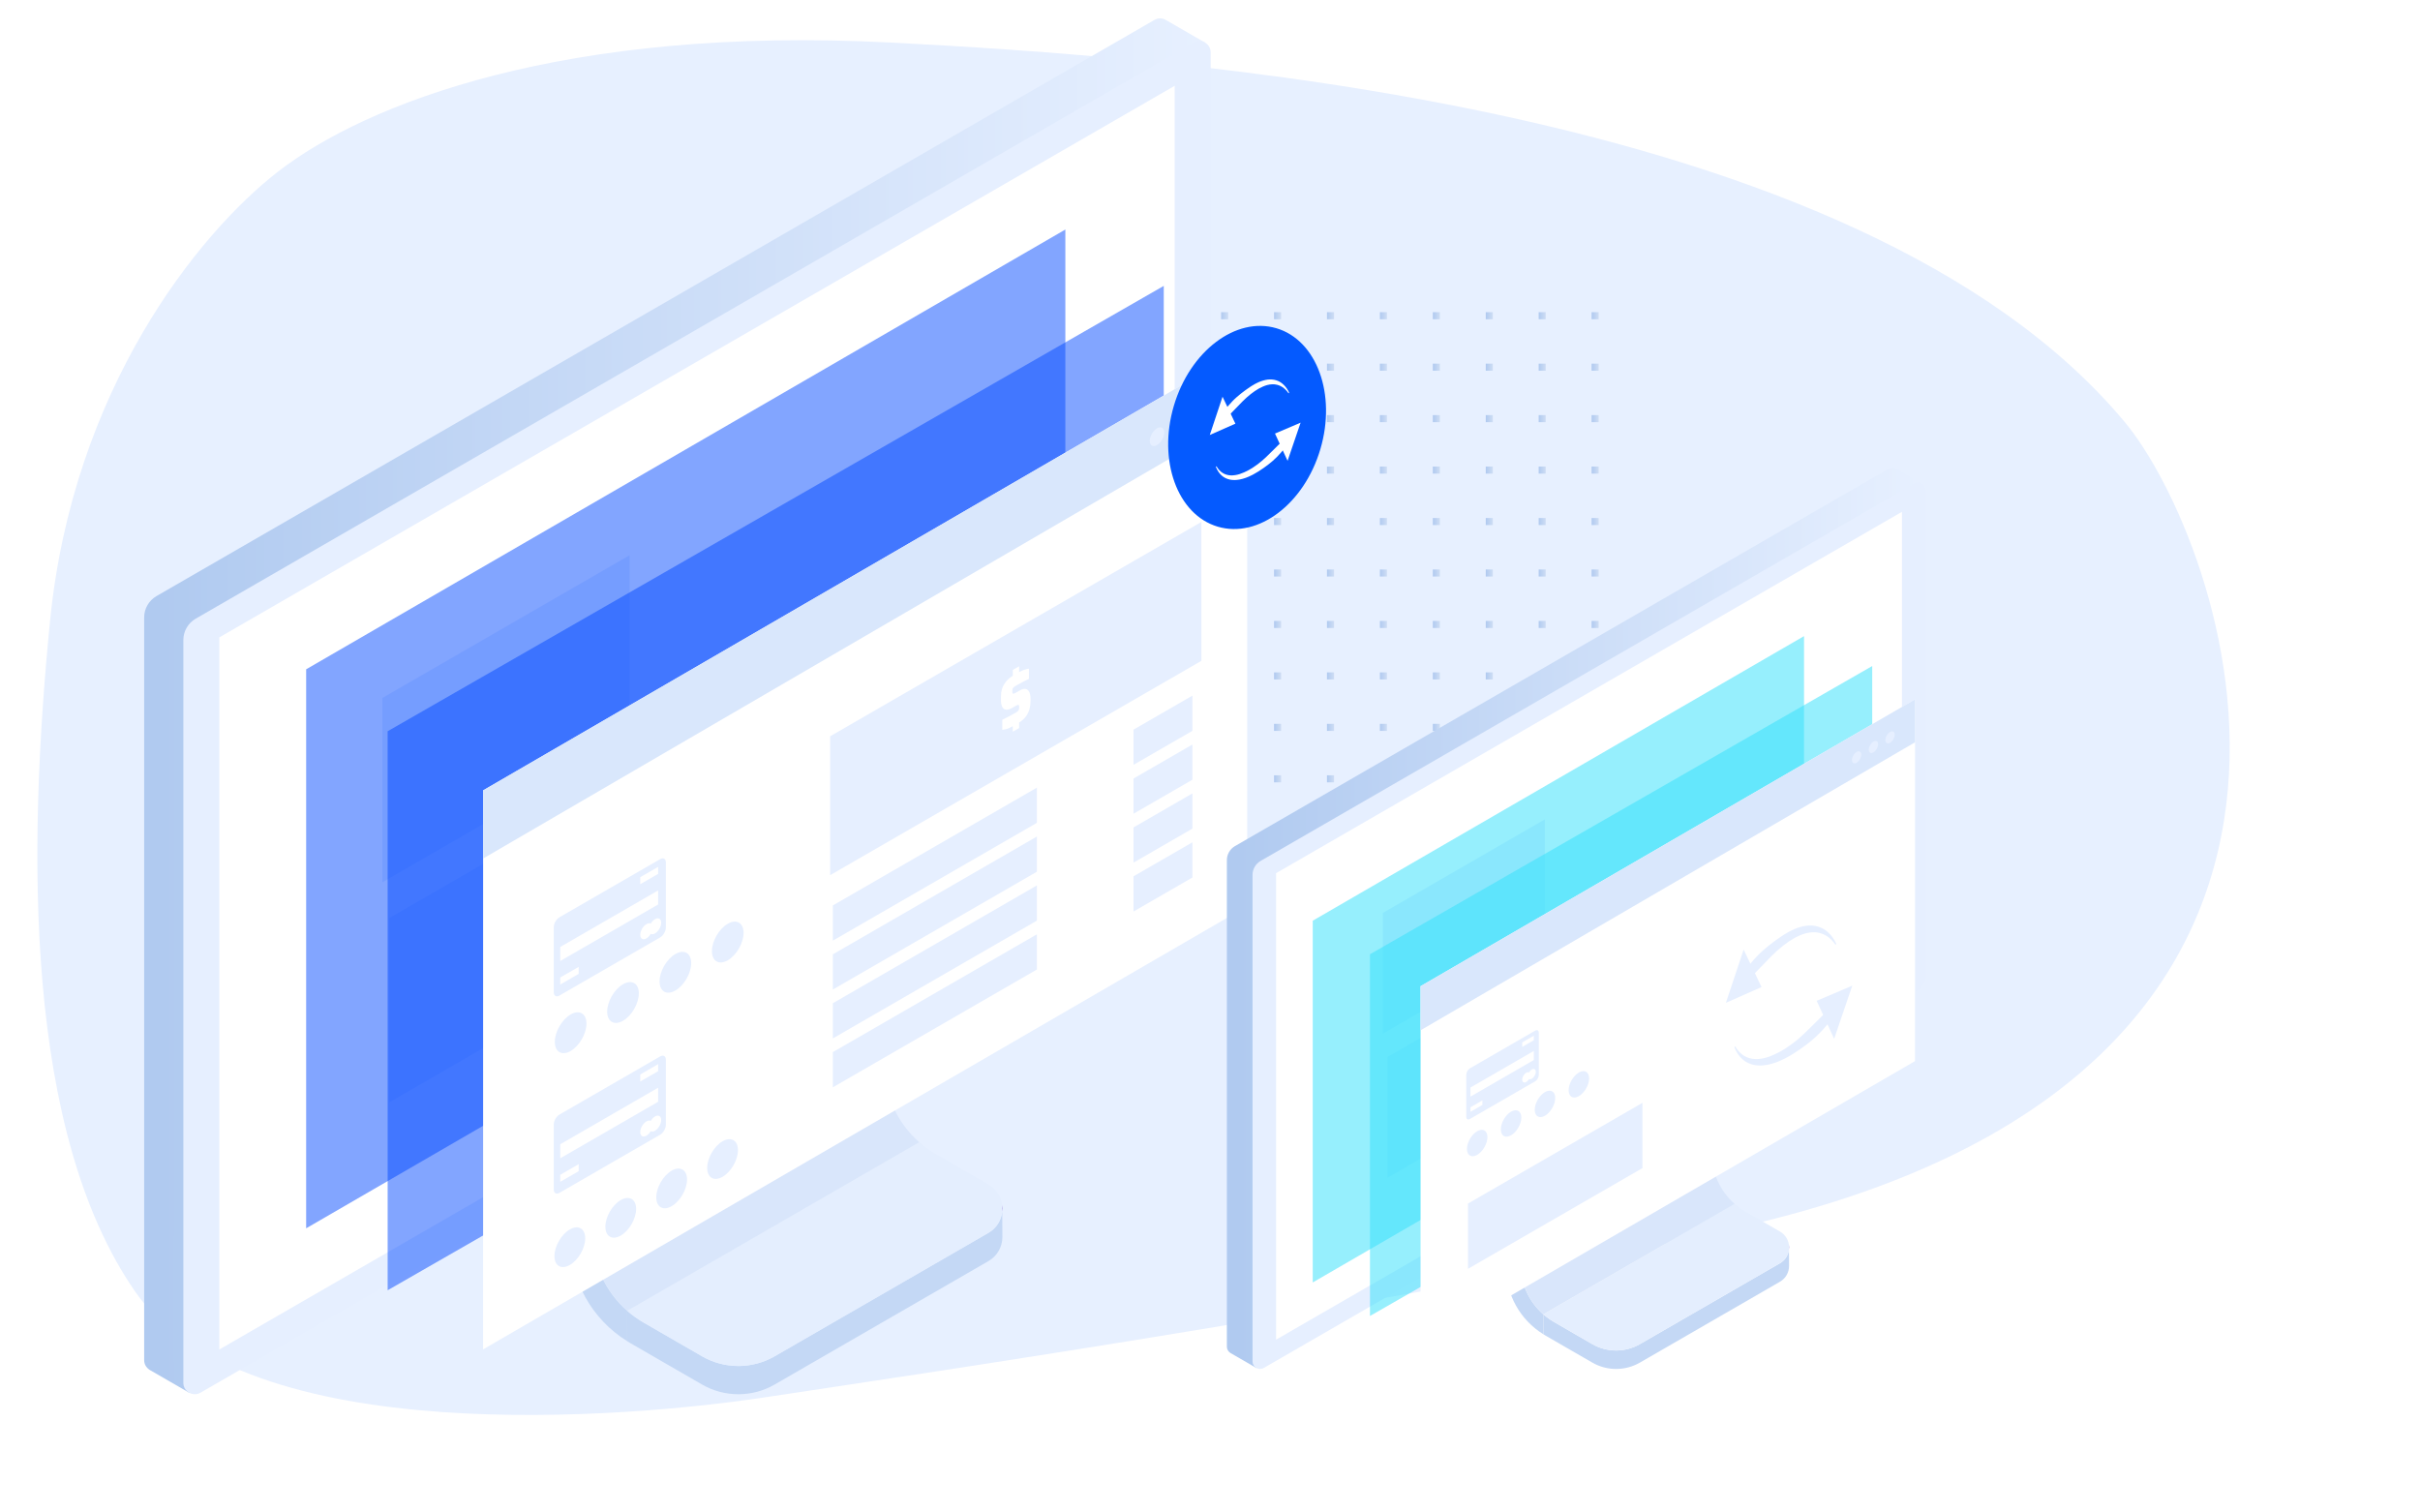 <?xml version="1.0" encoding="utf-8"?>
<!-- Generator: Adobe Illustrator 24.1.2, SVG Export Plug-In . SVG Version: 6.00 Build 0)  -->
<svg version="1.1" id="Ñëîé_1" xmlns="http://www.w3.org/2000/svg" xmlns:xlink="http://www.w3.org/1999/xlink" x="0px" y="0px"
	 viewBox="0 0 360 225" style="enable-background:new 0 0 360 225;" xml:space="preserve">
<style type="text/css">
	.st0{fill:#E7F0FF;}
	.st1{fill:url(#SVGID_41_);}
	.st2{fill:url(#SVGID_42_);}
	.st3{fill:url(#SVGID_43_);}
	.st4{fill:url(#SVGID_44_);}
	.st5{fill:url(#SVGID_45_);}
	.st6{fill:url(#SVGID_46_);}
	.st7{fill:url(#SVGID_47_);}
	.st8{fill:url(#SVGID_48_);}
	.st9{fill:url(#SVGID_49_);}
	.st10{fill:url(#SVGID_50_);}
	.st11{fill:url(#SVGID_51_);}
	.st12{fill:url(#SVGID_52_);}
	.st13{fill:url(#SVGID_53_);}
	.st14{fill:url(#SVGID_54_);}
	.st15{fill:url(#SVGID_55_);}
	.st16{fill:url(#SVGID_56_);}
	.st17{fill:url(#SVGID_57_);}
	.st18{fill:url(#SVGID_58_);}
	.st19{fill:url(#SVGID_59_);}
	.st20{fill:url(#SVGID_60_);}
	.st21{fill:url(#SVGID_61_);}
	.st22{fill:url(#SVGID_62_);}
	.st23{fill:url(#SVGID_63_);}
	.st24{fill:url(#SVGID_64_);}
	.st25{fill:url(#SVGID_65_);}
	.st26{fill:url(#SVGID_66_);}
	.st27{fill:url(#SVGID_67_);}
	.st28{fill:url(#SVGID_68_);}
	.st29{fill:url(#SVGID_69_);}
	.st30{fill:url(#SVGID_70_);}
	.st31{fill:url(#SVGID_71_);}
	.st32{fill:url(#SVGID_72_);}
	.st33{fill:url(#SVGID_73_);}
	.st34{fill:url(#SVGID_74_);}
	.st35{fill:url(#SVGID_75_);}
	.st36{fill:url(#SVGID_76_);}
	.st37{fill:url(#SVGID_77_);}
	.st38{fill:url(#SVGID_78_);}
	.st39{fill:url(#SVGID_79_);}
	.st40{fill:url(#SVGID_80_);}
	.st41{fill:url(#SVGID_81_);}
	.st42{fill:url(#SVGID_82_);}
	.st43{fill:url(#SVGID_83_);}
	.st44{fill:url(#SVGID_84_);}
	.st45{fill:url(#SVGID_85_);}
	.st46{fill:url(#SVGID_86_);}
	.st47{fill:url(#SVGID_87_);}
	.st48{fill:url(#SVGID_88_);}
	.st49{fill:url(#SVGID_89_);}
	.st50{fill:url(#SVGID_90_);}
	.st51{fill:url(#SVGID_91_);}
	.st52{fill:url(#SVGID_92_);}
	.st53{fill:url(#SVGID_93_);}
	.st54{fill:url(#SVGID_94_);}
	.st55{fill:url(#SVGID_95_);}
	.st56{fill:url(#SVGID_96_);}
	.st57{fill:url(#SVGID_97_);}
	.st58{fill:url(#SVGID_98_);}
	.st59{fill:url(#SVGID_99_);}
	.st60{fill:url(#SVGID_100_);}
	.st61{fill:url(#SVGID_101_);}
	.st62{fill:url(#SVGID_102_);}
	.st63{fill:url(#SVGID_103_);}
	.st64{fill:url(#SVGID_104_);}
	.st65{fill:url(#SVGID_106_);}
	.st66{fill:url(#SVGID_108_);}
	.st67{fill:url(#SVGID_110_);}
	.st68{fill:url(#SVGID_112_);}
	.st69{fill:url(#SVGID_113_);}
	.st70{fill:url(#SVGID_114_);}
	.st71{fill:url(#SVGID_115_);}
	.st72{fill:url(#SVGID_116_);}
	.st73{fill:url(#SVGID_117_);}
	.st74{fill:url(#SVGID_118_);}
	.st75{fill:url(#SVGID_119_);}
	.st76{fill:url(#SVGID_120_);}
	.st77{fill:url(#SVGID_121_);}
	.st78{fill:url(#SVGID_122_);}
	.st79{fill:url(#SVGID_123_);}
	.st80{fill:url(#SVGID_124_);}
	.st81{fill:url(#SVGID_125_);}
	.st82{fill:url(#SVGID_126_);}
	.st83{fill:url(#SVGID_127_);}
	.st84{fill:url(#SVGID_128_);}
	.st85{fill:url(#SVGID_129_);}
	.st86{fill:url(#SVGID_130_);}
	.st87{fill:url(#SVGID_131_);}
	.st88{fill:url(#SVGID_132_);}
	.st89{fill:url(#SVGID_133_);}
	.st90{fill:url(#SVGID_134_);}
	.st91{fill:url(#SVGID_135_);}
	.st92{fill:url(#SVGID_136_);}
	.st93{fill:url(#SVGID_137_);}
	.st94{fill:url(#SVGID_138_);}
	.st95{fill:url(#SVGID_139_);}
	.st96{fill:url(#SVGID_140_);}
	.st97{fill:url(#SVGID_141_);}
	.st98{fill:url(#SVGID_142_);}
	.st99{fill:url(#SVGID_143_);}
	.st100{fill:url(#SVGID_144_);}
	.st101{fill:url(#SVGID_145_);}
	.st102{fill:url(#SVGID_146_);}
	.st103{fill:url(#SVGID_147_);}
	.st104{fill:url(#SVGID_148_);}
	.st105{fill:url(#SVGID_149_);}
	.st106{fill:url(#SVGID_150_);}
	.st107{fill:url(#SVGID_151_);}
	.st108{fill:url(#SVGID_152_);}
	.st109{fill:url(#SVGID_153_);}
	.st110{fill:url(#SVGID_154_);}
	.st111{fill:url(#SVGID_155_);}
	.st112{fill:url(#SVGID_156_);}
	.st113{fill:url(#SVGID_157_);}
	.st114{fill:url(#SVGID_158_);}
	.st115{fill:url(#SVGID_159_);}
	.st116{fill:url(#SVGID_160_);}
	.st117{fill:url(#SVGID_161_);}
	.st118{fill:url(#SVGID_162_);}
	.st119{fill:url(#SVGID_163_);}
	.st120{fill:url(#SVGID_164_);}
	.st121{fill:url(#SVGID_165_);}
	.st122{fill:url(#SVGID_166_);}
	.st123{fill:url(#SVGID_167_);}
	.st124{fill:url(#SVGID_168_);}
	.st125{fill:url(#SVGID_169_);}
	.st126{fill:url(#SVGID_170_);}
	.st127{fill:url(#SVGID_171_);}
	.st128{fill:url(#SVGID_172_);}
	.st129{fill:url(#SVGID_173_);}
	.st130{fill:url(#SVGID_174_);}
	.st131{fill:url(#SVGID_175_);}
	.st132{fill:url(#SVGID_176_);}
	.st133{fill:url(#SVGID_177_);}
	.st134{fill:url(#SVGID_178_);}
	.st135{fill:url(#SVGID_179_);}
	.st136{fill:url(#SVGID_180_);}
	.st137{fill:url(#SVGID_181_);}
	.st138{fill:url(#SVGID_182_);}
	.st139{fill:url(#SVGID_183_);}
	.st140{fill:url(#SVGID_184_);}
	.st141{fill:url(#SVGID_185_);}
	.st142{fill:url(#SVGID_186_);}
	.st143{fill:url(#SVGID_187_);}
	.st144{fill:url(#SVGID_188_);}
	.st145{fill:url(#SVGID_189_);}
	.st146{fill:url(#SVGID_190_);}
	.st147{fill:url(#SVGID_191_);}
	.st148{fill:url(#SVGID_192_);}
	.st149{fill:url(#SVGID_193_);}
	.st150{fill:url(#SVGID_194_);}
	.st151{fill:url(#SVGID_195_);}
	.st152{fill:url(#SVGID_196_);}
	.st153{fill:url(#SVGID_197_);}
	.st154{fill:url(#SVGID_198_);}
	.st155{fill:url(#SVGID_199_);}
	.st156{fill:url(#SVGID_200_);}
	.st157{fill:url(#SVGID_201_);}
	.st158{fill:url(#SVGID_202_);}
	.st159{fill:url(#SVGID_203_);}
	.st160{fill:url(#SVGID_204_);}
	.st161{fill:url(#SVGID_205_);}
	.st162{fill:url(#SVGID_206_);}
	.st163{fill:url(#SVGID_207_);}
	.st164{fill:url(#SVGID_208_);}
	.st165{fill:url(#SVGID_209_);}
	.st166{fill:url(#SVGID_210_);}
	.st167{fill:url(#SVGID_211_);}
	.st168{fill:url(#SVGID_212_);}
	.st169{fill:url(#SVGID_213_);}
	.st170{fill:url(#SVGID_214_);}
	.st171{fill:url(#SVGID_215_);}
	.st172{fill:url(#SVGID_216_);}
	.st173{fill:url(#SVGID_217_);}
	.st174{fill:url(#SVGID_218_);}
	.st175{fill:url(#SVGID_219_);}
	.st176{fill:url(#SVGID_220_);}
	.st177{fill:url(#SVGID_221_);}
	.st178{fill:url(#SVGID_222_);}
	.st179{fill:url(#SVGID_223_);}
	.st180{fill:url(#SVGID_224_);}
	.st181{fill:url(#SVGID_225_);}
	.st182{fill:url(#SVGID_226_);}
	.st183{fill:url(#SVGID_227_);}
	.st184{fill:url(#SVGID_228_);}
	.st185{fill:url(#SVGID_229_);}
	.st186{fill:url(#SVGID_230_);}
	.st187{fill:url(#SVGID_231_);}
	.st188{fill:url(#SVGID_232_);}
	.st189{fill:url(#SVGID_233_);}
	.st190{fill:url(#SVGID_234_);}
	.st191{fill:url(#SVGID_235_);}
	.st192{fill:url(#SVGID_236_);}
	.st193{fill:url(#SVGID_237_);}
	.st194{fill:url(#SVGID_238_);}
	.st195{fill:url(#SVGID_239_);}
	.st196{fill:url(#SVGID_240_);}
	.st197{fill:url(#SVGID_241_);}
	.st198{fill:url(#SVGID_242_);}
	.st199{fill:url(#SVGID_243_);}
	.st200{fill:url(#SVGID_244_);}
	.st201{fill:url(#SVGID_245_);}
	.st202{fill:url(#SVGID_246_);}
	.st203{fill:url(#SVGID_247_);}
	.st204{fill:url(#SVGID_248_);}
	.st205{fill:url(#SVGID_249_);}
	.st206{fill:url(#SVGID_250_);}
	.st207{fill:url(#SVGID_251_);}
	.st208{fill:url(#SVGID_252_);}
	.st209{fill:url(#SVGID_253_);}
	.st210{fill:url(#SVGID_254_);}
	.st211{fill:url(#SVGID_255_);}
	.st212{fill:url(#SVGID_256_);}
	.st213{fill:url(#SVGID_257_);}
	.st214{fill:url(#SVGID_258_);}
	.st215{fill:url(#SVGID_259_);}
	.st216{fill:url(#SVGID_260_);}
	.st217{fill:url(#SVGID_261_);}
	.st218{fill:url(#SVGID_262_);}
	.st219{fill:url(#SVGID_263_);}
	.st220{fill:url(#SVGID_264_);}
	.st221{fill:url(#SVGID_265_);}
	.st222{fill:url(#SVGID_266_);}
	.st223{fill:url(#SVGID_267_);}
	.st224{fill:url(#SVGID_268_);}
	.st225{fill:url(#SVGID_269_);}
	.st226{fill:url(#SVGID_270_);}
	.st227{fill:url(#SVGID_271_);}
	.st228{fill:url(#SVGID_272_);}
	.st229{fill:url(#SVGID_273_);}
	.st230{fill:url(#SVGID_274_);}
	.st231{fill:url(#SVGID_275_);}
	.st232{fill:url(#SVGID_276_);}
	.st233{fill:url(#SVGID_277_);}
	.st234{fill:url(#SVGID_278_);}
	.st235{fill:url(#SVGID_279_);}
	.st236{fill:url(#SVGID_280_);}
	.st237{fill:url(#SVGID_281_);}
	.st238{fill:url(#SVGID_282_);}
	.st239{fill:url(#SVGID_283_);}
	.st240{fill:url(#SVGID_284_);}
	.st241{opacity:0.43;fill:url(#SVGID_285_);}
	.st242{fill:#D3E2FA;}
	.st243{fill:url(#SVGID_286_);}
	.st244{fill:#FFFFFF;}
	.st245{fill:#EEF5FF;}
	.st246{fill:#D7E4F7;}
	.st247{fill:#FCBC54;}
	.st248{enable-background:new    ;}
	.st249{fill:#FFD96E;}
	.st250{fill:#FFC45C;}
	.st251{fill:#FCD370;}
	.st252{clip-path:url(#SVGID_287_);enable-background:new    ;}
	.st253{clip-path:url(#SVGID_288_);enable-background:new    ;}
	.st254{clip-path:url(#SVGID_289_);enable-background:new    ;}
	.st255{clip-path:url(#SVGID_290_);enable-background:new    ;}
	.st256{clip-path:url(#SVGID_291_);enable-background:new    ;}
	.st257{clip-path:url(#SVGID_292_);enable-background:new    ;}
	.st258{clip-path:url(#SVGID_293_);enable-background:new    ;}
	.st259{clip-path:url(#SVGID_294_);enable-background:new    ;}
	.st260{clip-path:url(#SVGID_295_);enable-background:new    ;}
	.st261{clip-path:url(#SVGID_296_);enable-background:new    ;}
	.st262{clip-path:url(#SVGID_297_);enable-background:new    ;}
	.st263{clip-path:url(#SVGID_298_);enable-background:new    ;}
	.st264{clip-path:url(#SVGID_299_);enable-background:new    ;}
	.st265{clip-path:url(#SVGID_300_);enable-background:new    ;}
	.st266{clip-path:url(#SVGID_301_);enable-background:new    ;}
	.st267{clip-path:url(#SVGID_302_);enable-background:new    ;}
	.st268{clip-path:url(#SVGID_303_);enable-background:new    ;}
	.st269{clip-path:url(#SVGID_304_);enable-background:new    ;}
	.st270{clip-path:url(#SVGID_305_);enable-background:new    ;}
	.st271{clip-path:url(#SVGID_306_);enable-background:new    ;}
	.st272{clip-path:url(#SVGID_307_);enable-background:new    ;}
	.st273{clip-path:url(#SVGID_308_);enable-background:new    ;}
	.st274{clip-path:url(#SVGID_309_);enable-background:new    ;}
	.st275{clip-path:url(#SVGID_310_);enable-background:new    ;}
	.st276{fill:#F7B24F;}
	.st277{fill:#FFC05C;}
	.st278{clip-path:url(#SVGID_311_);enable-background:new    ;}
	.st279{clip-path:url(#SVGID_312_);enable-background:new    ;}
	.st280{clip-path:url(#SVGID_313_);enable-background:new    ;}
	.st281{clip-path:url(#SVGID_314_);enable-background:new    ;}
	.st282{fill:#C4D8F5;}
	.st283{fill:#E4EEFE;}
	.st284{fill:#D9E6FB;}
	.st285{fill:url(#SVGID_315_);}
	.st286{fill:#E6EFFF;}
	.st287{fill:#840ED4;}
	.st288{fill:#4406AF;}
	.st289{fill:url(#SVGID_316_);}
	.st290{fill:url(#SVGID_317_);}
	.st291{fill:url(#SVGID_318_);}
	.st292{fill:url(#SVGID_319_);}
	.st293{fill:url(#SVGID_320_);}
	.st294{fill:url(#SVGID_321_);}
	.st295{fill:url(#SVGID_322_);}
	.st296{fill:url(#SVGID_323_);}
	.st297{fill:url(#SVGID_324_);}
	.st298{fill:url(#SVGID_325_);}
	.st299{fill:url(#SVGID_326_);}
	.st300{fill:url(#SVGID_327_);}
	.st301{fill:url(#SVGID_328_);}
	.st302{fill:url(#SVGID_329_);}
	.st303{fill:url(#SVGID_330_);}
	.st304{fill:url(#SVGID_331_);}
	.st305{fill:url(#SVGID_332_);}
	.st306{fill:url(#SVGID_333_);}
	.st307{fill:url(#SVGID_334_);}
	.st308{fill:url(#SVGID_335_);}
	.st309{fill:url(#SVGID_336_);}
	.st310{fill:url(#SVGID_337_);}
	.st311{fill:url(#SVGID_338_);}
	.st312{fill:url(#SVGID_339_);}
	.st313{fill:url(#SVGID_340_);}
	.st314{fill:url(#SVGID_341_);}
	.st315{fill:url(#SVGID_342_);}
	.st316{fill:url(#SVGID_343_);}
	.st317{fill:url(#SVGID_344_);}
	.st318{fill:url(#SVGID_345_);}
	.st319{fill:url(#SVGID_346_);}
	.st320{fill:url(#SVGID_347_);}
	.st321{fill:url(#SVGID_348_);}
	.st322{fill:url(#SVGID_349_);}
	.st323{fill:url(#SVGID_350_);}
	.st324{fill:url(#SVGID_351_);}
	.st325{fill:url(#SVGID_352_);}
	.st326{fill:url(#SVGID_353_);}
	.st327{fill:url(#SVGID_354_);}
	.st328{fill:url(#SVGID_355_);}
	.st329{fill:url(#SVGID_356_);}
	.st330{fill:url(#SVGID_357_);}
	.st331{fill:url(#SVGID_358_);}
	.st332{fill:url(#SVGID_359_);}
	.st333{fill:url(#SVGID_360_);}
	.st334{fill:url(#SVGID_361_);}
	.st335{fill:url(#SVGID_362_);}
	.st336{fill:url(#SVGID_363_);}
	.st337{fill:url(#SVGID_364_);}
	.st338{fill:url(#SVGID_365_);}
	.st339{fill:url(#SVGID_366_);}
	.st340{fill:url(#SVGID_367_);}
	.st341{fill:url(#SVGID_368_);}
	.st342{fill:url(#SVGID_369_);}
	.st343{fill:url(#SVGID_370_);}
	.st344{fill:url(#SVGID_371_);}
	.st345{fill:url(#SVGID_372_);}
	.st346{fill:url(#SVGID_373_);}
	.st347{fill:url(#SVGID_374_);}
	.st348{fill:url(#SVGID_375_);}
	.st349{fill:url(#SVGID_376_);}
	.st350{fill:url(#SVGID_377_);}
	.st351{fill:url(#SVGID_378_);}
	.st352{fill:url(#SVGID_379_);}
	.st353{fill:url(#SVGID_380_);}
	.st354{fill:url(#SVGID_381_);}
	.st355{fill:url(#SVGID_382_);}
	.st356{fill:url(#SVGID_383_);}
	.st357{fill:url(#SVGID_384_);}
	.st358{fill:url(#SVGID_385_);}
	.st359{fill:url(#SVGID_386_);}
	.st360{fill:url(#SVGID_387_);}
	.st361{fill:url(#SVGID_388_);}
	.st362{fill:url(#SVGID_389_);}
	.st363{fill:url(#SVGID_390_);}
	.st364{fill:url(#SVGID_391_);}
	.st365{fill:url(#SVGID_392_);}
	.st366{fill:url(#SVGID_393_);}
	.st367{fill:url(#SVGID_394_);}
	.st368{fill:url(#SVGID_395_);}
	.st369{fill:url(#SVGID_396_);}
	.st370{fill:url(#SVGID_397_);}
	.st371{fill:url(#SVGID_398_);}
	.st372{fill:url(#SVGID_399_);}
	.st373{fill:url(#SVGID_400_);}
	.st374{fill:url(#SVGID_401_);}
	.st375{fill:url(#SVGID_402_);}
	.st376{fill:url(#SVGID_403_);}
	.st377{fill:url(#SVGID_404_);}
	.st378{fill:url(#SVGID_405_);}
	.st379{fill:url(#SVGID_406_);}
	.st380{fill:url(#SVGID_407_);}
	.st381{fill:url(#SVGID_408_);}
	.st382{fill:url(#SVGID_409_);}
	.st383{fill:url(#SVGID_410_);}
	.st384{fill:url(#SVGID_411_);}
	.st385{fill:url(#SVGID_412_);}
	.st386{fill:url(#SVGID_413_);}
	.st387{fill:url(#SVGID_414_);}
	.st388{fill:url(#SVGID_415_);}
	.st389{fill:url(#SVGID_416_);}
	.st390{fill:url(#SVGID_417_);}
	.st391{fill:url(#SVGID_418_);}
	.st392{fill:url(#SVGID_419_);}
	.st393{fill:url(#SVGID_420_);}
	.st394{fill:url(#SVGID_421_);}
	.st395{fill:url(#SVGID_422_);}
	.st396{fill:url(#SVGID_423_);}
	.st397{fill:url(#SVGID_424_);}
	.st398{fill:url(#SVGID_425_);}
	.st399{fill:url(#SVGID_426_);}
	.st400{fill:url(#SVGID_427_);}
	.st401{fill:url(#SVGID_428_);}
	.st402{fill:url(#SVGID_429_);}
	.st403{fill:url(#SVGID_430_);}
	.st404{fill:url(#SVGID_431_);}
	.st405{fill:url(#SVGID_432_);}
	.st406{fill:url(#SVGID_433_);}
	.st407{fill:url(#SVGID_434_);}
	.st408{fill:url(#SVGID_435_);}
	.st409{fill:none;stroke:#C2D6F5;stroke-miterlimit:10;}
	.st410{fill:#E9EFFB;stroke:#C2D6F5;stroke-miterlimit:10;}
	.st411{fill:#F4F9FF;}
	.st412{fill:#E9EFFB;}
	.st413{fill:url(#SVGID_436_);}
	.st414{fill:url(#SVGID_437_);}
	.st415{fill:url(#SVGID_438_);}
	.st416{fill:url(#SVGID_439_);}
	.st417{fill:url(#SVGID_440_);}
	.st418{fill:url(#SVGID_441_);}
	.st419{fill:url(#SVGID_442_);}
	.st420{fill:url(#SVGID_443_);}
	.st421{fill:url(#SVGID_444_);}
	.st422{fill:url(#SVGID_445_);}
	.st423{fill:url(#SVGID_446_);}
	.st424{fill:url(#SVGID_447_);}
	.st425{fill:url(#SVGID_448_);}
	.st426{fill:url(#SVGID_449_);}
	.st427{fill:url(#SVGID_450_);}
	.st428{fill:url(#SVGID_451_);}
	.st429{fill:url(#SVGID_452_);}
	.st430{fill:url(#SVGID_453_);}
	.st431{fill:url(#SVGID_454_);}
	.st432{fill:url(#SVGID_455_);}
	.st433{fill:url(#SVGID_456_);}
	.st434{fill:url(#SVGID_457_);}
	.st435{fill:url(#SVGID_458_);}
	.st436{fill:url(#SVGID_459_);}
	.st437{fill:url(#SVGID_460_);}
	.st438{fill:url(#SVGID_461_);}
	.st439{fill:url(#SVGID_462_);}
	.st440{fill:url(#SVGID_463_);}
	.st441{fill:url(#SVGID_464_);}
	.st442{fill:url(#SVGID_465_);}
	.st443{fill:url(#SVGID_466_);}
	.st444{fill:url(#SVGID_467_);}
	.st445{fill:url(#SVGID_468_);}
	.st446{fill:url(#SVGID_469_);}
	.st447{fill:url(#SVGID_470_);}
	.st448{fill:url(#SVGID_471_);}
	.st449{fill:url(#SVGID_472_);}
	.st450{fill:url(#SVGID_473_);}
	.st451{fill:url(#SVGID_474_);}
	.st452{fill:url(#SVGID_475_);}
	.st453{fill:url(#SVGID_476_);}
	.st454{fill:url(#SVGID_477_);}
	.st455{fill:url(#SVGID_478_);}
	.st456{fill:url(#SVGID_479_);}
	.st457{fill:url(#SVGID_480_);}
	.st458{fill:url(#SVGID_481_);}
	.st459{fill:url(#SVGID_482_);}
	.st460{fill:url(#SVGID_483_);}
	.st461{fill:url(#SVGID_484_);}
	.st462{fill:url(#SVGID_485_);}
	.st463{fill:url(#SVGID_486_);}
	.st464{fill:url(#SVGID_487_);}
	.st465{fill:url(#SVGID_488_);}
	.st466{fill:url(#SVGID_489_);}
	.st467{fill:url(#SVGID_490_);}
	.st468{fill:url(#SVGID_491_);}
	.st469{fill:url(#SVGID_492_);}
	.st470{fill:url(#SVGID_493_);}
	.st471{fill:url(#SVGID_494_);}
	.st472{fill:url(#SVGID_495_);}
	.st473{fill:url(#SVGID_496_);}
	.st474{fill:url(#SVGID_497_);}
	.st475{fill:url(#SVGID_498_);}
	.st476{fill:url(#SVGID_499_);}
	.st477{fill:url(#SVGID_500_);}
	.st478{fill:url(#SVGID_501_);}
	.st479{fill:url(#SVGID_502_);}
	.st480{fill:url(#SVGID_503_);}
	.st481{fill:url(#SVGID_504_);}
	.st482{fill:url(#SVGID_505_);}
	.st483{fill:url(#SVGID_506_);}
	.st484{fill:url(#SVGID_507_);}
	.st485{fill:url(#SVGID_508_);}
	.st486{fill:url(#SVGID_509_);}
	.st487{fill:url(#SVGID_510_);}
	.st488{fill:url(#SVGID_511_);}
	.st489{fill:url(#SVGID_512_);}
	.st490{fill:url(#SVGID_513_);}
	.st491{fill:url(#SVGID_514_);}
	.st492{fill:url(#SVGID_515_);}
	.st493{fill:url(#SVGID_516_);}
	.st494{fill:url(#SVGID_517_);}
	.st495{fill:url(#SVGID_518_);}
	.st496{fill:url(#SVGID_519_);}
	.st497{fill:url(#SVGID_520_);}
	.st498{fill:url(#SVGID_521_);}
	.st499{fill:url(#SVGID_522_);}
	.st500{fill:url(#SVGID_523_);}
	.st501{fill:url(#SVGID_524_);}
	.st502{fill:url(#SVGID_525_);}
	.st503{fill:url(#SVGID_526_);}
	.st504{fill:url(#SVGID_527_);}
	.st505{fill:url(#SVGID_528_);}
	.st506{fill:url(#SVGID_529_);}
	.st507{fill:url(#SVGID_530_);}
	.st508{fill:url(#SVGID_531_);}
	.st509{fill:url(#SVGID_532_);}
	.st510{fill:url(#SVGID_533_);}
	.st511{fill:url(#SVGID_534_);}
	.st512{fill:url(#SVGID_535_);}
	.st513{fill:url(#SVGID_536_);}
	.st514{fill:url(#SVGID_537_);}
	.st515{fill:url(#SVGID_538_);}
	.st516{fill:url(#SVGID_539_);}
	.st517{fill:url(#SVGID_540_);}
	.st518{fill:url(#SVGID_541_);}
	.st519{fill:url(#SVGID_542_);}
	.st520{fill:url(#SVGID_543_);}
	.st521{fill:url(#SVGID_544_);}
	.st522{fill:url(#SVGID_545_);}
	.st523{fill:url(#SVGID_546_);}
	.st524{fill:url(#SVGID_547_);}
	.st525{fill:url(#SVGID_548_);}
	.st526{fill:url(#SVGID_549_);}
	.st527{fill:url(#SVGID_550_);}
	.st528{fill:url(#SVGID_551_);}
	.st529{fill:url(#SVGID_552_);}
	.st530{fill:url(#SVGID_553_);}
	.st531{fill:url(#SVGID_554_);}
	.st532{fill:url(#SVGID_555_);}
	.st533{fill:url(#SVGID_556_);}
	.st534{fill:url(#SVGID_557_);}
	.st535{fill:url(#SVGID_558_);}
	.st536{fill:url(#SVGID_559_);}
	.st537{fill:url(#SVGID_560_);}
	.st538{fill:url(#SVGID_561_);}
	.st539{fill:url(#SVGID_562_);}
	.st540{fill:url(#SVGID_563_);}
	.st541{fill:url(#SVGID_564_);}
	.st542{fill:url(#SVGID_565_);}
	.st543{fill:url(#SVGID_566_);}
	.st544{fill:url(#SVGID_567_);}
	.st545{fill:url(#SVGID_568_);}
	.st546{fill:url(#SVGID_569_);}
	.st547{fill:url(#SVGID_570_);}
	.st548{fill:url(#SVGID_571_);}
	.st549{fill:url(#SVGID_572_);}
	.st550{fill:url(#SVGID_573_);}
	.st551{fill:url(#SVGID_574_);}
	.st552{fill:url(#SVGID_575_);}
	.st553{fill:url(#SVGID_576_);}
	.st554{fill:url(#SVGID_577_);}
	.st555{fill:url(#SVGID_578_);}
	.st556{fill:url(#SVGID_579_);}
	.st557{fill:url(#SVGID_580_);}
	.st558{fill:url(#SVGID_581_);}
	.st559{fill:url(#SVGID_582_);}
	.st560{fill:url(#SVGID_583_);}
	.st561{fill:url(#SVGID_584_);}
	.st562{fill:url(#SVGID_585_);}
	.st563{fill:url(#SVGID_586_);}
	.st564{fill:url(#SVGID_587_);}
	.st565{fill:url(#SVGID_588_);}
	.st566{fill:url(#SVGID_589_);}
	.st567{fill:url(#SVGID_590_);}
	.st568{fill:url(#SVGID_591_);}
	.st569{fill:url(#SVGID_592_);}
	.st570{fill:url(#SVGID_593_);}
	.st571{fill:url(#SVGID_594_);}
	.st572{fill:url(#SVGID_595_);}
	.st573{fill:url(#SVGID_596_);}
	.st574{fill:url(#SVGID_597_);}
	.st575{fill:url(#SVGID_598_);}
	.st576{fill:url(#SVGID_599_);}
	.st577{fill:url(#SVGID_600_);}
	.st578{fill:url(#SVGID_601_);}
	.st579{fill:url(#SVGID_602_);}
	.st580{fill:url(#SVGID_603_);}
	.st581{fill:url(#SVGID_604_);}
	.st582{fill:url(#SVGID_605_);}
	.st583{fill:url(#SVGID_606_);}
	.st584{fill:url(#SVGID_607_);}
	.st585{fill:url(#SVGID_608_);}
	.st586{fill:url(#SVGID_609_);}
	.st587{fill:url(#SVGID_610_);}
	.st588{fill:url(#SVGID_611_);}
	.st589{fill:url(#SVGID_612_);}
	.st590{fill:url(#SVGID_613_);}
	.st591{fill:url(#SVGID_614_);}
	.st592{fill:url(#SVGID_615_);}
	.st593{fill:url(#SVGID_616_);}
	.st594{fill:url(#SVGID_617_);}
	.st595{fill:url(#SVGID_618_);}
	.st596{fill:url(#SVGID_619_);}
	.st597{fill:url(#SVGID_620_);}
	.st598{fill:url(#SVGID_621_);}
	.st599{fill:url(#SVGID_622_);}
	.st600{fill:url(#SVGID_623_);}
	.st601{fill:url(#SVGID_624_);}
	.st602{fill:url(#SVGID_625_);}
	.st603{fill:url(#SVGID_626_);}
	.st604{fill:url(#SVGID_627_);}
	.st605{fill:url(#SVGID_628_);}
	.st606{fill:url(#SVGID_629_);}
	.st607{fill:url(#SVGID_630_);}
	.st608{fill:url(#SVGID_631_);}
	.st609{fill:url(#SVGID_632_);}
	.st610{fill:url(#SVGID_633_);}
	.st611{fill:url(#SVGID_634_);}
	.st612{fill:url(#SVGID_635_);}
	.st613{fill:url(#SVGID_636_);}
	.st614{fill:url(#SVGID_637_);}
	.st615{fill:url(#SVGID_638_);}
	.st616{fill:url(#SVGID_639_);}
	.st617{fill:url(#SVGID_640_);}
	.st618{fill:url(#SVGID_641_);}
	.st619{fill:url(#SVGID_642_);}
	.st620{fill:url(#SVGID_643_);}
	.st621{fill:url(#SVGID_644_);}
	.st622{fill:url(#SVGID_645_);}
	.st623{fill:url(#SVGID_646_);}
	.st624{fill:url(#SVGID_647_);}
	.st625{fill:url(#SVGID_648_);}
	.st626{fill:url(#SVGID_649_);}
	.st627{fill:url(#SVGID_650_);}
	.st628{fill:url(#SVGID_651_);}
	.st629{fill:url(#SVGID_652_);}
	.st630{fill:url(#SVGID_653_);}
	.st631{fill:url(#SVGID_654_);}
	.st632{fill:url(#SVGID_655_);}
	.st633{fill:url(#SVGID_656_);}
	.st634{fill:url(#SVGID_657_);}
	.st635{fill:url(#SVGID_658_);}
	.st636{fill:url(#SVGID_659_);}
	.st637{fill:url(#SVGID_660_);}
	.st638{fill:url(#SVGID_661_);}
	.st639{fill:url(#SVGID_662_);}
	.st640{fill:url(#SVGID_663_);}
	.st641{fill:url(#SVGID_664_);}
	.st642{fill:url(#SVGID_665_);}
	.st643{fill:url(#SVGID_666_);}
	.st644{fill:url(#SVGID_667_);}
	.st645{fill:url(#SVGID_668_);}
	.st646{fill:url(#SVGID_669_);}
	.st647{fill:url(#SVGID_670_);}
	.st648{fill:url(#SVGID_671_);}
	.st649{fill:url(#SVGID_672_);}
	.st650{fill:url(#SVGID_673_);}
	.st651{fill:url(#SVGID_674_);}
	.st652{fill:url(#SVGID_675_);}
	.st653{fill:url(#SVGID_676_);}
	.st654{fill:url(#SVGID_677_);}
	.st655{fill:url(#SVGID_678_);}
	.st656{fill:url(#SVGID_679_);}
	.st657{fill:url(#SVGID_680_);}
	.st658{fill:url(#SVGID_681_);}
	.st659{fill:url(#SVGID_682_);}
	.st660{fill:url(#SVGID_683_);}
	.st661{fill:url(#SVGID_684_);}
	.st662{fill:url(#SVGID_685_);}
	.st663{fill:url(#SVGID_686_);}
	.st664{fill:url(#SVGID_687_);}
	.st665{fill:url(#SVGID_688_);}
	.st666{fill:url(#SVGID_689_);}
	.st667{fill:url(#SVGID_690_);}
	.st668{fill:url(#SVGID_691_);}
	.st669{fill:url(#SVGID_692_);}
	.st670{fill:url(#SVGID_693_);}
	.st671{fill:url(#SVGID_694_);}
	.st672{fill:url(#SVGID_695_);}
	.st673{fill:url(#SVGID_696_);}
	.st674{fill:url(#SVGID_697_);}
	.st675{fill:url(#SVGID_698_);}
	.st676{fill:url(#SVGID_699_);}
	.st677{fill:url(#SVGID_700_);}
	.st678{fill:url(#SVGID_701_);}
	.st679{fill:url(#SVGID_702_);}
	.st680{fill:url(#SVGID_703_);}
	.st681{fill:url(#SVGID_704_);}
	.st682{fill:url(#SVGID_705_);}
	.st683{fill:url(#SVGID_706_);}
	.st684{fill:url(#SVGID_707_);}
	.st685{fill:url(#SVGID_708_);}
	.st686{fill:url(#SVGID_709_);}
	.st687{fill:url(#SVGID_710_);}
	.st688{fill:url(#SVGID_711_);}
	.st689{fill:url(#SVGID_712_);}
	.st690{fill:url(#SVGID_713_);}
	.st691{fill:url(#SVGID_714_);}
	.st692{fill:url(#SVGID_715_);}
	.st693{fill:url(#SVGID_716_);}
	.st694{fill:url(#SVGID_717_);}
	.st695{fill:url(#SVGID_718_);}
	.st696{fill:url(#SVGID_719_);}
	.st697{fill:url(#SVGID_720_);}
	.st698{fill:url(#SVGID_721_);}
	.st699{fill:url(#SVGID_722_);}
	.st700{fill:url(#SVGID_723_);}
	.st701{fill:url(#SVGID_724_);}
	.st702{fill:url(#SVGID_725_);}
	.st703{fill:url(#SVGID_726_);}
	.st704{fill:url(#SVGID_727_);}
	.st705{fill:url(#SVGID_728_);}
	.st706{fill:url(#SVGID_729_);}
	.st707{fill:url(#SVGID_730_);}
	.st708{fill:url(#SVGID_731_);}
	.st709{fill:url(#SVGID_732_);}
	.st710{fill:url(#SVGID_733_);}
	.st711{fill:url(#SVGID_734_);}
	.st712{fill:url(#SVGID_735_);}
	.st713{fill:url(#SVGID_736_);}
	.st714{fill:url(#SVGID_737_);}
	.st715{fill:url(#SVGID_738_);}
	.st716{fill:url(#SVGID_739_);}
	.st717{fill:url(#SVGID_740_);}
	.st718{fill:url(#SVGID_741_);}
	.st719{fill:url(#SVGID_742_);}
	.st720{fill:url(#SVGID_743_);}
	.st721{fill:url(#SVGID_744_);}
	.st722{fill:url(#SVGID_745_);}
	.st723{fill:url(#SVGID_746_);}
	.st724{fill:url(#SVGID_747_);}
	.st725{fill:url(#SVGID_748_);}
	.st726{fill:url(#SVGID_749_);}
	.st727{fill:url(#SVGID_750_);}
	.st728{fill:url(#SVGID_751_);}
	.st729{fill:url(#SVGID_752_);}
	.st730{fill:url(#SVGID_753_);}
	.st731{fill:url(#SVGID_754_);}
	.st732{fill:url(#SVGID_755_);}
	.st733{fill:url(#SVGID_756_);}
	.st734{fill:url(#SVGID_757_);}
	.st735{fill:url(#SVGID_758_);}
	.st736{fill:url(#SVGID_759_);}
	.st737{fill:url(#SVGID_760_);}
	.st738{fill:url(#SVGID_761_);}
	.st739{fill:url(#SVGID_762_);}
	.st740{fill:url(#SVGID_763_);}
	.st741{fill:url(#SVGID_764_);}
	.st742{fill:url(#SVGID_765_);}
	.st743{fill:url(#SVGID_766_);}
	.st744{fill:url(#SVGID_767_);}
	.st745{fill:url(#SVGID_768_);}
	.st746{fill:url(#SVGID_769_);}
	.st747{fill:url(#SVGID_770_);}
	.st748{fill:url(#SVGID_771_);}
	.st749{fill:url(#SVGID_772_);}
	.st750{fill:url(#SVGID_773_);}
	.st751{fill:url(#SVGID_774_);}
	.st752{fill:url(#SVGID_775_);}
	.st753{fill:url(#SVGID_776_);}
	.st754{fill:url(#SVGID_777_);}
	.st755{fill:url(#SVGID_778_);}
	.st756{fill:url(#SVGID_779_);}
	.st757{fill:url(#SVGID_780_);}
	.st758{fill:url(#SVGID_781_);}
	.st759{fill:url(#SVGID_782_);}
	.st760{fill:url(#SVGID_783_);}
	.st761{fill:url(#SVGID_784_);}
	.st762{fill:url(#SVGID_785_);}
	.st763{fill:url(#SVGID_786_);}
	.st764{fill:url(#SVGID_787_);}
	.st765{fill:url(#SVGID_788_);}
	.st766{fill:url(#SVGID_789_);}
	.st767{fill:url(#SVGID_790_);}
	.st768{fill:url(#SVGID_791_);}
	.st769{fill:url(#SVGID_792_);}
	.st770{fill:url(#SVGID_793_);}
	.st771{fill:url(#SVGID_794_);}
	.st772{fill:url(#SVGID_795_);}
	.st773{fill:#F1F2F2;}
	.st774{fill:none;stroke:#2E3192;stroke-linecap:round;stroke-linejoin:round;stroke-miterlimit:10;}
	.st775{fill:none;stroke:#2E3192;stroke-linecap:round;stroke-linejoin:round;}
	.st776{fill:#2E3192;}
	.st777{fill:none;stroke:#2E3192;stroke-linejoin:round;stroke-miterlimit:10;}
	.st778{fill:none;stroke:#2E3192;stroke-miterlimit:10;}
	.st779{fill:none;stroke:#2E3192;stroke-linecap:round;stroke-miterlimit:10;}
	.st780{fill:none;stroke:#2E3192;stroke-linecap:round;stroke-linejoin:round;stroke-miterlimit:10;stroke-dasharray:10,3;}
	.st781{fill:none;stroke:#2E3192;stroke-linecap:round;stroke-linejoin:round;stroke-dasharray:4.902,1.961;}
	.st782{fill:none;stroke:#045AFF;stroke-linecap:round;stroke-linejoin:round;stroke-miterlimit:10;}
	.st783{fill:none;stroke:#045AFF;stroke-linecap:round;stroke-linejoin:round;stroke-miterlimit:10;stroke-dasharray:10,3;}
	.st784{fill:url(#SVGID_796_);fill-opacity:0.58;}
	.st785{fill:url(#SVGID_797_);}
	.st786{fill:url(#SVGID_798_);}
	.st787{fill:url(#SVGID_799_);}
	.st788{fill:#12E3FF;}
	.st789{fill:url(#SVGID_800_);}
	.st790{opacity:0.2;fill:#041860;}
	.st791{fill:#21CBD8;}
	.st792{fill:#13D0EA;}
	.st793{filter:url(#Adobe_OpacityMaskFilter);}
	.st794{filter:url(#Adobe_OpacityMaskFilter_1_);}
	.st795{mask:url(#SVGID_801_);fill:url(#SVGID_802_);}
	.st796{fill:url(#SVGID_803_);fill-opacity:0.58;}
	.st797{fill:#9396B5;}
	.st798{fill:url(#SVGID_804_);}
	.st799{fill:url(#SVGID_805_);}
	.st800{opacity:0.2;}
	.st801{fill:url(#SVGID_806_);}
	.st802{filter:url(#Adobe_OpacityMaskFilter_2_);}
	.st803{filter:url(#Adobe_OpacityMaskFilter_3_);}
	.st804{mask:url(#SVGID_807_);fill:url(#SVGID_808_);}
	.st805{fill:url(#SVGID_809_);}
	.st806{fill:url(#SVGID_810_);}
	.st807{filter:url(#Adobe_OpacityMaskFilter_4_);}
	.st808{filter:url(#Adobe_OpacityMaskFilter_5_);}
	.st809{mask:url(#SVGID_811_);fill:url(#SVGID_812_);}
	.st810{fill:url(#SVGID_813_);fill-opacity:0.68;}
	.st811{fill:#000073;}
	.st812{fill:#FFD6D6;}
	.st813{fill:url(#SVGID_814_);}
	.st814{fill:url(#SVGID_815_);}
	.st815{fill:#000255;}
	.st816{fill:url(#SVGID_816_);}
	.st817{fill:#D0D4F6;}
	.st818{fill:url(#SVGID_817_);}
	.st819{opacity:0.46;}
	.st820{opacity:0.35;fill:#0160FF;}
	.st821{opacity:0.51;fill:#0160FF;}
	.st822{fill:url(#SVGID_818_);}
	.st823{fill:url(#SVGID_819_);}
	.st824{fill:#063F91;}
	.st825{fill:#0160FF;}
	.st826{fill:#F4F7FD;}
	.st827{fill:#BED7FA;}
	.st828{fill:url(#SVGID_820_);}
	.st829{fill:url(#SVGID_821_);}
	.st830{fill:url(#SVGID_822_);}
	.st831{opacity:0.51;}
	.st832{fill:#ABB3DD;}
	.st833{fill:#0160FF;fill-opacity:0.73;}
	.st834{fill:url(#SVGID_823_);}
	.st835{fill:url(#SVGID_824_);}
	.st836{fill:url(#SVGID_825_);}
	.st837{fill:url(#SVGID_826_);}
	.st838{fill:url(#SVGID_827_);}
	.st839{fill:url(#SVGID_828_);}
	.st840{fill:#D0D5F5;}
	.st841{fill:#176BF7;}
	.st842{fill:url(#SVGID_829_);}
	.st843{fill:url(#SVGID_830_);}
	.st844{fill:url(#SVGID_831_);}
	.st845{fill:url(#SVGID_832_);}
	.st846{fill:#F4F8FF;}
	.st847{fill:url(#SVGID_833_);}
	.st848{fill:url(#SVGID_834_);}
	.st849{fill:url(#SVGID_835_);}
	.st850{fill:#0160FF;fill-opacity:0.59;}
	.st851{fill:#0160FF;fill-opacity:0.6;}
	.st852{fill:none;stroke:#063F91;stroke-width:5;stroke-miterlimit:10;}
	.st853{fill:none;stroke:#37E2FC;stroke-width:5;stroke-miterlimit:10;}
	.st854{fill:none;stroke:#FFFFFF;stroke-width:5;stroke-miterlimit:10;}
	.st855{fill:#37E2FC;}
	.st856{fill:none;stroke:#F4F7FD;stroke-miterlimit:10;}
	.st857{fill:url(#SVGID_836_);}
	.st858{fill:url(#SVGID_837_);}
	.st859{fill:url(#SVGID_838_);}
	.st860{fill:url(#SVGID_839_);}
	.st861{fill:url(#SVGID_840_);}
	.st862{fill:url(#SVGID_841_);}
	.st863{fill:url(#SVGID_842_);}
	.st864{fill:url(#SVGID_843_);}
	.st865{fill:url(#SVGID_844_);}
	.st866{fill:url(#SVGID_845_);}
	.st867{fill:url(#SVGID_846_);}
	.st868{fill:url(#SVGID_847_);}
	.st869{fill:url(#SVGID_848_);}
	.st870{fill:url(#SVGID_849_);}
	.st871{fill:url(#SVGID_850_);}
	.st872{fill:#BAD1F5;}
	.st873{fill:url(#SVGID_851_);}
	.st874{fill:url(#SVGID_852_);}
	.st875{fill:url(#SVGID_853_);}
	.st876{fill:url(#SVGID_854_);}
	.st877{fill:url(#SVGID_855_);}
	.st878{fill:none;stroke:#D0D5F5;stroke-miterlimit:10;}
	.st879{opacity:0.51;fill:#ABB3DD;}
	.st880{fill:url(#SVGID_856_);}
	.st881{fill:url(#SVGID_857_);}
	.st882{fill:url(#SVGID_858_);}
	.st883{fill:url(#SVGID_859_);}
	.st884{fill:url(#SVGID_860_);}
	.st885{fill:url(#SVGID_861_);}
	.st886{fill:url(#SVGID_862_);}
	.st887{fill:url(#SVGID_863_);}
	.st888{fill:url(#SVGID_864_);}
	.st889{fill:none;stroke:#FFFFFF;stroke-miterlimit:10;}
	.st890{fill:url(#SVGID_865_);}
	.st891{fill:url(#SVGID_866_);}
	.st892{fill:url(#SVGID_867_);}
	.st893{fill:url(#SVGID_868_);}
	.st894{fill:url(#SVGID_869_);}
	.st895{fill:#FFCAD8;}
	.st896{fill:#EF7B9E;}
	.st897{fill:none;stroke:#063F91;stroke-width:0.25;stroke-miterlimit:10;}
	.st898{fill:url(#SVGID_870_);}
	.st899{fill:url(#SVGID_871_);}
	.st900{fill:url(#SVGID_872_);}
	.st901{fill:url(#SVGID_873_);}
	.st902{fill:url(#SVGID_874_);}
	.st903{fill:url(#SVGID_875_);}
	.st904{fill:url(#SVGID_876_);}
	.st905{fill:url(#SVGID_877_);}
	.st906{fill:url(#SVGID_878_);}
	.st907{fill:url(#SVGID_879_);}
	.st908{fill:url(#SVGID_880_);}
	.st909{fill:url(#SVGID_881_);}
	.st910{fill:url(#SVGID_882_);}
	.st911{fill:url(#SVGID_883_);}
	.st912{fill:url(#SVGID_884_);}
	.st913{fill:url(#SVGID_885_);}
	.st914{fill:url(#SVGID_886_);}
	.st915{fill:url(#SVGID_887_);}
	.st916{fill:url(#SVGID_888_);}
	.st917{fill:url(#SVGID_889_);}
	.st918{fill:url(#SVGID_890_);}
	.st919{fill:#CBDCF4;}
	.st920{fill:#DFEBFD;}
	.st921{fill:#C2D6F5;}
	.st922{fill:#CDDEF8;}
	.st923{fill:url(#SVGID_891_);}
	.st924{fill:url(#SVGID_892_);}
	.st925{fill:#005CEF;}
	.st926{fill:#1848FA;}
	.st927{opacity:0.3;fill:url(#SVGID_893_);}
	.st928{fill:url(#SVGID_894_);}
	.st929{fill:url(#SVGID_895_);}
	.st930{opacity:0.43;fill:url(#SVGID_896_);}
	.st931{fill:url(#SVGID_897_);}
	.st932{opacity:0.3;fill:url(#SVGID_898_);}
	.st933{fill:url(#SVGID_899_);}
	.st934{fill:url(#SVGID_900_);}
	.st935{fill:url(#SVGID_901_);}
	.st936{fill:url(#SVGID_902_);}
	.st937{fill:#A9EBFF;}
	.st938{fill:url(#SVGID_903_);}
	.st939{fill:url(#SVGID_904_);}
	.st940{fill:url(#SVGID_905_);}
	.st941{fill:#DCE7F7;}
	.st942{fill:url(#SVGID_906_);}
	.st943{opacity:0.4;fill:#FFFFFF;}
	.st944{fill:#F4A856;}
	.st945{fill:#FCCC6B;}
	.st946{fill:url(#SVGID_907_);}
	.st947{fill:url(#SVGID_908_);}
	.st948{fill:#FCE586;}
	.st949{fill:url(#SVGID_909_);}
	.st950{fill:#045AFF;}
	.st951{fill:url(#SVGID_910_);}
	.st952{fill:url(#SVGID_911_);}
	.st953{fill:url(#SVGID_912_);}
	.st954{fill:url(#SVGID_913_);}
	.st955{fill:url(#SVGID_914_);}
	.st956{fill:url(#SVGID_915_);}
	.st957{fill:url(#SVGID_916_);}
	.st958{fill:url(#SVGID_917_);}
	.st959{fill:url(#SVGID_918_);}
	.st960{fill:url(#SVGID_919_);}
	.st961{fill:url(#SVGID_920_);}
	.st962{fill:url(#SVGID_921_);}
	.st963{fill:url(#SVGID_922_);}
	.st964{fill:url(#SVGID_923_);}
	.st965{fill:url(#SVGID_924_);}
	.st966{fill:url(#SVGID_925_);}
	.st967{fill:url(#SVGID_926_);}
	.st968{fill:url(#SVGID_927_);}
	.st969{fill:url(#SVGID_928_);}
	.st970{fill:url(#SVGID_929_);}
	.st971{fill:url(#SVGID_930_);}
	.st972{fill:url(#SVGID_931_);}
	.st973{fill:#07519B;}
	.st974{fill:#1EA5FE;}
	.st975{opacity:0.3;}
	.st976{fill:#D1DDFF;}
	.st977{fill:none;stroke:#DEEBFF;stroke-miterlimit:10;}
	.st978{fill:#0260FF;}
	.st979{fill:url(#SVGID_932_);}
	.st980{fill:url(#SVGID_933_);}
	.st981{fill:url(#SVGID_934_);}
	.st982{fill:url(#SVGID_935_);}
	.st983{fill:none;stroke:#045AFF;stroke-width:3;stroke-miterlimit:10;}
	.st984{fill:#D7E4F9;}
	.st985{fill:#063E91;}
	.st986{fill:#119CEA;}
	.st987{fill:#0053D8;}
	.st988{fill:#28D8EA;}
	.st989{fill:#A9BED8;}
	.st990{clip-path:url(#SVGID_936_);enable-background:new    ;}
	.st991{clip-path:url(#SVGID_937_);enable-background:new    ;}
	.st992{clip-path:url(#SVGID_938_);enable-background:new    ;}
	.st993{clip-path:url(#SVGID_939_);enable-background:new    ;}
	.st994{clip-path:url(#SVGID_940_);enable-background:new    ;}
	.st995{clip-path:url(#SVGID_941_);enable-background:new    ;}
	.st996{clip-path:url(#SVGID_942_);enable-background:new    ;}
	.st997{clip-path:url(#SVGID_943_);enable-background:new    ;}
	.st998{fill:url(#SVGID_944_);}
	.st999{fill:url(#SVGID_945_);}
	.st1000{fill:url(#SVGID_946_);}
	.st1001{fill:url(#SVGID_947_);}
	.st1002{fill:#F1F1F1;}
	.st1003{fill:url(#SVGID_948_);}
	.st1004{opacity:0.49;fill:#0049FF;}
	.st1005{fill:#D9E7FC;}
	.st1006{fill:url(#SVGID_949_);}
	.st1007{opacity:0.52;fill:#37E2FC;}
	.st1008{fill:#F9F7FC;}
	.st1009{fill:url(#SVGID_950_);}
	.st1010{fill:#B0CAF0;}
	.st1011{fill:url(#SVGID_951_);}
	.st1012{fill:url(#SVGID_952_);}
	.st1013{clip-path:url(#SVGID_953_);enable-background:new    ;}
	.st1014{clip-path:url(#SVGID_954_);enable-background:new    ;}
	.st1015{clip-path:url(#SVGID_955_);enable-background:new    ;}
	.st1016{clip-path:url(#SVGID_956_);enable-background:new    ;}
	.st1017{clip-path:url(#SVGID_957_);enable-background:new    ;}
	.st1018{clip-path:url(#SVGID_958_);enable-background:new    ;}
	.st1019{clip-path:url(#SVGID_959_);enable-background:new    ;}
	.st1020{clip-path:url(#SVGID_960_);enable-background:new    ;}
</style>
<path class="st0" d="M132.664,6.338c-48.72-2.561-78.313,9.118-91.292,19.183C29.45,34.765,10.855,57.929,7.446,92.363
	s-3.777,76.01,12.643,99.753s73.522,18.815,93.671,15.758c20.229-3.069,103.74-15.28,148.019-26.024
	c98.476-23.895,68.474-102.053,54.311-119.051C276.142,14.854,172.268,8.42,132.664,6.338z"/>
<g>
	<g>
		<linearGradient id="SVGID_41_" gradientUnits="userSpaceOnUse" x1="150.164" y1="108.206" x2="151.215" y2="108.206">
			<stop  offset="0.015" style="stop-color:#B0CAF0"/>
			<stop  offset="0.996" style="stop-color:#CEDDF4"/>
		</linearGradient>
		<rect x="150.164" y="107.68" class="st1" width="1.051" height="1.051"/>
		<linearGradient id="SVGID_42_" gradientUnits="userSpaceOnUse" x1="158.037" y1="108.206" x2="159.088" y2="108.206">
			<stop  offset="0.015" style="stop-color:#B0CAF0"/>
			<stop  offset="0.996" style="stop-color:#CEDDF4"/>
		</linearGradient>
		<rect x="158.037" y="107.68" class="st2" width="1.051" height="1.051"/>
		<linearGradient id="SVGID_43_" gradientUnits="userSpaceOnUse" x1="165.911" y1="108.206" x2="166.961" y2="108.206">
			<stop  offset="0.015" style="stop-color:#B0CAF0"/>
			<stop  offset="0.996" style="stop-color:#CEDDF4"/>
		</linearGradient>
		<rect x="165.91" y="107.68" class="st3" width="1.051" height="1.051"/>
		<linearGradient id="SVGID_44_" gradientUnits="userSpaceOnUse" x1="173.784" y1="108.206" x2="174.834" y2="108.206">
			<stop  offset="0.015" style="stop-color:#B0CAF0"/>
			<stop  offset="0.996" style="stop-color:#CEDDF4"/>
		</linearGradient>
		<rect x="173.784" y="107.68" class="st4" width="1.051" height="1.051"/>
		<linearGradient id="SVGID_45_" gradientUnits="userSpaceOnUse" x1="181.657" y1="108.206" x2="182.708" y2="108.206">
			<stop  offset="0.015" style="stop-color:#B0CAF0"/>
			<stop  offset="0.996" style="stop-color:#CEDDF4"/>
		</linearGradient>
		<rect x="181.657" y="107.68" class="st5" width="1.051" height="1.051"/>
		<linearGradient id="SVGID_46_" gradientUnits="userSpaceOnUse" x1="189.53" y1="108.206" x2="190.581" y2="108.206">
			<stop  offset="0.015" style="stop-color:#B0CAF0"/>
			<stop  offset="0.996" style="stop-color:#CEDDF4"/>
		</linearGradient>
		<rect x="189.53" y="107.68" class="st6" width="1.051" height="1.051"/>
		<linearGradient id="SVGID_47_" gradientUnits="userSpaceOnUse" x1="197.403" y1="108.206" x2="198.454" y2="108.206">
			<stop  offset="0.015" style="stop-color:#B0CAF0"/>
			<stop  offset="0.996" style="stop-color:#CEDDF4"/>
		</linearGradient>
		<rect x="197.403" y="107.68" class="st7" width="1.051" height="1.051"/>
		<linearGradient id="SVGID_48_" gradientUnits="userSpaceOnUse" x1="205.277" y1="108.206" x2="206.327" y2="108.206">
			<stop  offset="0.015" style="stop-color:#B0CAF0"/>
			<stop  offset="0.996" style="stop-color:#CEDDF4"/>
		</linearGradient>
		<rect x="205.277" y="107.68" class="st8" width="1.051" height="1.051"/>
		<linearGradient id="SVGID_49_" gradientUnits="userSpaceOnUse" x1="213.15" y1="108.206" x2="214.201" y2="108.206">
			<stop  offset="0.015" style="stop-color:#B0CAF0"/>
			<stop  offset="0.996" style="stop-color:#CEDDF4"/>
		</linearGradient>
		<rect x="213.15" y="107.68" class="st9" width="1.051" height="1.051"/>
		<linearGradient id="SVGID_50_" gradientUnits="userSpaceOnUse" x1="221.023" y1="108.206" x2="222.074" y2="108.206">
			<stop  offset="0.015" style="stop-color:#B0CAF0"/>
			<stop  offset="0.996" style="stop-color:#CEDDF4"/>
		</linearGradient>
		<rect x="221.023" y="107.68" class="st10" width="1.051" height="1.051"/>
		<linearGradient id="SVGID_51_" gradientUnits="userSpaceOnUse" x1="228.896" y1="108.206" x2="229.947" y2="108.206">
			<stop  offset="0.015" style="stop-color:#B0CAF0"/>
			<stop  offset="0.996" style="stop-color:#CEDDF4"/>
		</linearGradient>
		<rect x="228.896" y="107.68" class="st11" width="1.051" height="1.051"/>
		<linearGradient id="SVGID_52_" gradientUnits="userSpaceOnUse" x1="236.77" y1="108.206" x2="237.82" y2="108.206">
			<stop  offset="0.015" style="stop-color:#B0CAF0"/>
			<stop  offset="0.996" style="stop-color:#CEDDF4"/>
		</linearGradient>
		<rect x="236.77" y="107.68" class="st12" width="1.051" height="1.051"/>
	</g>
	<g>
		<linearGradient id="SVGID_53_" gradientUnits="userSpaceOnUse" x1="150.164" y1="115.861" x2="151.215" y2="115.861">
			<stop  offset="0.015" style="stop-color:#B0CAF0"/>
			<stop  offset="0.996" style="stop-color:#CEDDF4"/>
		</linearGradient>
		<rect x="150.164" y="115.335" class="st13" width="1.051" height="1.051"/>
		<linearGradient id="SVGID_54_" gradientUnits="userSpaceOnUse" x1="158.037" y1="115.861" x2="159.088" y2="115.861">
			<stop  offset="0.015" style="stop-color:#B0CAF0"/>
			<stop  offset="0.996" style="stop-color:#CEDDF4"/>
		</linearGradient>
		<rect x="158.037" y="115.335" class="st14" width="1.051" height="1.051"/>
		<linearGradient id="SVGID_55_" gradientUnits="userSpaceOnUse" x1="165.911" y1="115.861" x2="166.961" y2="115.861">
			<stop  offset="0.015" style="stop-color:#B0CAF0"/>
			<stop  offset="0.996" style="stop-color:#CEDDF4"/>
		</linearGradient>
		<rect x="165.91" y="115.335" class="st15" width="1.051" height="1.051"/>
		<linearGradient id="SVGID_56_" gradientUnits="userSpaceOnUse" x1="173.784" y1="115.861" x2="174.834" y2="115.861">
			<stop  offset="0.015" style="stop-color:#B0CAF0"/>
			<stop  offset="0.996" style="stop-color:#CEDDF4"/>
		</linearGradient>
		<rect x="173.784" y="115.335" class="st16" width="1.051" height="1.051"/>
		<linearGradient id="SVGID_57_" gradientUnits="userSpaceOnUse" x1="181.657" y1="115.861" x2="182.708" y2="115.861">
			<stop  offset="0.015" style="stop-color:#B0CAF0"/>
			<stop  offset="0.996" style="stop-color:#CEDDF4"/>
		</linearGradient>
		<rect x="181.657" y="115.335" class="st17" width="1.051" height="1.051"/>
		<linearGradient id="SVGID_58_" gradientUnits="userSpaceOnUse" x1="189.53" y1="115.861" x2="190.581" y2="115.861">
			<stop  offset="0.015" style="stop-color:#B0CAF0"/>
			<stop  offset="0.996" style="stop-color:#CEDDF4"/>
		</linearGradient>
		<rect x="189.53" y="115.335" class="st18" width="1.051" height="1.051"/>
		<linearGradient id="SVGID_59_" gradientUnits="userSpaceOnUse" x1="197.403" y1="115.861" x2="198.454" y2="115.861">
			<stop  offset="0.015" style="stop-color:#B0CAF0"/>
			<stop  offset="0.996" style="stop-color:#CEDDF4"/>
		</linearGradient>
		<rect x="197.403" y="115.335" class="st19" width="1.051" height="1.051"/>
		<linearGradient id="SVGID_60_" gradientUnits="userSpaceOnUse" x1="205.277" y1="115.861" x2="206.327" y2="115.861">
			<stop  offset="0.015" style="stop-color:#B0CAF0"/>
			<stop  offset="0.996" style="stop-color:#CEDDF4"/>
		</linearGradient>
		<rect x="205.277" y="115.335" class="st20" width="1.051" height="1.051"/>
		<linearGradient id="SVGID_61_" gradientUnits="userSpaceOnUse" x1="213.15" y1="115.861" x2="214.201" y2="115.861">
			<stop  offset="0.015" style="stop-color:#B0CAF0"/>
			<stop  offset="0.996" style="stop-color:#CEDDF4"/>
		</linearGradient>
		<rect x="213.15" y="115.335" class="st21" width="1.051" height="1.051"/>
		<linearGradient id="SVGID_62_" gradientUnits="userSpaceOnUse" x1="221.023" y1="115.861" x2="222.074" y2="115.861">
			<stop  offset="0.015" style="stop-color:#B0CAF0"/>
			<stop  offset="0.996" style="stop-color:#CEDDF4"/>
		</linearGradient>
		<rect x="221.023" y="115.335" class="st22" width="1.051" height="1.051"/>
		<linearGradient id="SVGID_63_" gradientUnits="userSpaceOnUse" x1="228.896" y1="115.861" x2="229.947" y2="115.861">
			<stop  offset="0.015" style="stop-color:#B0CAF0"/>
			<stop  offset="0.996" style="stop-color:#CEDDF4"/>
		</linearGradient>
		<rect x="228.896" y="115.335" class="st23" width="1.051" height="1.051"/>
		<linearGradient id="SVGID_64_" gradientUnits="userSpaceOnUse" x1="236.77" y1="115.861" x2="237.82" y2="115.861">
			<stop  offset="0.015" style="stop-color:#B0CAF0"/>
			<stop  offset="0.996" style="stop-color:#CEDDF4"/>
		</linearGradient>
		<rect x="236.77" y="115.335" class="st24" width="1.051" height="1.051"/>
	</g>
	<g>
		<linearGradient id="SVGID_65_" gradientUnits="userSpaceOnUse" x1="150.164" y1="92.896" x2="151.215" y2="92.896">
			<stop  offset="0.015" style="stop-color:#B0CAF0"/>
			<stop  offset="0.996" style="stop-color:#CEDDF4"/>
		</linearGradient>
		<rect x="150.164" y="92.37" class="st25" width="1.051" height="1.051"/>
		<linearGradient id="SVGID_66_" gradientUnits="userSpaceOnUse" x1="158.037" y1="92.896" x2="159.088" y2="92.896">
			<stop  offset="0.015" style="stop-color:#B0CAF0"/>
			<stop  offset="0.996" style="stop-color:#CEDDF4"/>
		</linearGradient>
		<rect x="158.037" y="92.37" class="st26" width="1.051" height="1.051"/>
		<linearGradient id="SVGID_67_" gradientUnits="userSpaceOnUse" x1="165.911" y1="92.896" x2="166.961" y2="92.896">
			<stop  offset="0.015" style="stop-color:#B0CAF0"/>
			<stop  offset="0.996" style="stop-color:#CEDDF4"/>
		</linearGradient>
		<rect x="165.91" y="92.37" class="st27" width="1.051" height="1.051"/>
		<linearGradient id="SVGID_68_" gradientUnits="userSpaceOnUse" x1="173.784" y1="92.896" x2="174.834" y2="92.896">
			<stop  offset="0.015" style="stop-color:#B0CAF0"/>
			<stop  offset="0.996" style="stop-color:#CEDDF4"/>
		</linearGradient>
		<rect x="173.784" y="92.37" class="st28" width="1.051" height="1.051"/>
		<linearGradient id="SVGID_69_" gradientUnits="userSpaceOnUse" x1="181.657" y1="92.896" x2="182.708" y2="92.896">
			<stop  offset="0.015" style="stop-color:#B0CAF0"/>
			<stop  offset="0.996" style="stop-color:#CEDDF4"/>
		</linearGradient>
		<rect x="181.657" y="92.37" class="st29" width="1.051" height="1.051"/>
		<linearGradient id="SVGID_70_" gradientUnits="userSpaceOnUse" x1="189.53" y1="92.896" x2="190.581" y2="92.896">
			<stop  offset="0.015" style="stop-color:#B0CAF0"/>
			<stop  offset="0.996" style="stop-color:#CEDDF4"/>
		</linearGradient>
		<rect x="189.53" y="92.37" class="st30" width="1.051" height="1.051"/>
		<linearGradient id="SVGID_71_" gradientUnits="userSpaceOnUse" x1="197.403" y1="92.896" x2="198.454" y2="92.896">
			<stop  offset="0.015" style="stop-color:#B0CAF0"/>
			<stop  offset="0.996" style="stop-color:#CEDDF4"/>
		</linearGradient>
		<rect x="197.403" y="92.37" class="st31" width="1.051" height="1.051"/>
		<linearGradient id="SVGID_72_" gradientUnits="userSpaceOnUse" x1="205.277" y1="92.896" x2="206.327" y2="92.896">
			<stop  offset="0.015" style="stop-color:#B0CAF0"/>
			<stop  offset="0.996" style="stop-color:#CEDDF4"/>
		</linearGradient>
		<rect x="205.277" y="92.37" class="st32" width="1.051" height="1.051"/>
		<linearGradient id="SVGID_73_" gradientUnits="userSpaceOnUse" x1="213.15" y1="92.896" x2="214.201" y2="92.896">
			<stop  offset="0.015" style="stop-color:#B0CAF0"/>
			<stop  offset="0.996" style="stop-color:#CEDDF4"/>
		</linearGradient>
		<rect x="213.15" y="92.37" class="st33" width="1.051" height="1.051"/>
		<linearGradient id="SVGID_74_" gradientUnits="userSpaceOnUse" x1="221.023" y1="92.896" x2="222.074" y2="92.896">
			<stop  offset="0.015" style="stop-color:#B0CAF0"/>
			<stop  offset="0.996" style="stop-color:#CEDDF4"/>
		</linearGradient>
		<rect x="221.023" y="92.37" class="st34" width="1.051" height="1.051"/>
		<linearGradient id="SVGID_75_" gradientUnits="userSpaceOnUse" x1="228.896" y1="92.896" x2="229.947" y2="92.896">
			<stop  offset="0.015" style="stop-color:#B0CAF0"/>
			<stop  offset="0.996" style="stop-color:#CEDDF4"/>
		</linearGradient>
		<rect x="228.896" y="92.37" class="st35" width="1.051" height="1.051"/>
		<linearGradient id="SVGID_76_" gradientUnits="userSpaceOnUse" x1="236.77" y1="92.896" x2="237.82" y2="92.896">
			<stop  offset="0.015" style="stop-color:#B0CAF0"/>
			<stop  offset="0.996" style="stop-color:#CEDDF4"/>
		</linearGradient>
		<rect x="236.77" y="92.37" class="st36" width="1.051" height="1.051"/>
	</g>
	<g>
		<linearGradient id="SVGID_77_" gradientUnits="userSpaceOnUse" x1="150.164" y1="100.551" x2="151.215" y2="100.551">
			<stop  offset="0.015" style="stop-color:#B0CAF0"/>
			<stop  offset="0.996" style="stop-color:#CEDDF4"/>
		</linearGradient>
		<rect x="150.164" y="100.025" class="st37" width="1.051" height="1.051"/>
		<linearGradient id="SVGID_78_" gradientUnits="userSpaceOnUse" x1="158.037" y1="100.551" x2="159.088" y2="100.551">
			<stop  offset="0.015" style="stop-color:#B0CAF0"/>
			<stop  offset="0.996" style="stop-color:#CEDDF4"/>
		</linearGradient>
		<rect x="158.037" y="100.025" class="st38" width="1.051" height="1.051"/>
		<linearGradient id="SVGID_79_" gradientUnits="userSpaceOnUse" x1="165.911" y1="100.551" x2="166.961" y2="100.551">
			<stop  offset="0.015" style="stop-color:#B0CAF0"/>
			<stop  offset="0.996" style="stop-color:#CEDDF4"/>
		</linearGradient>
		<rect x="165.91" y="100.025" class="st39" width="1.051" height="1.051"/>
		<linearGradient id="SVGID_80_" gradientUnits="userSpaceOnUse" x1="173.784" y1="100.551" x2="174.834" y2="100.551">
			<stop  offset="0.015" style="stop-color:#B0CAF0"/>
			<stop  offset="0.996" style="stop-color:#CEDDF4"/>
		</linearGradient>
		<rect x="173.784" y="100.025" class="st40" width="1.051" height="1.051"/>
		<linearGradient id="SVGID_81_" gradientUnits="userSpaceOnUse" x1="181.657" y1="100.551" x2="182.708" y2="100.551">
			<stop  offset="0.015" style="stop-color:#B0CAF0"/>
			<stop  offset="0.996" style="stop-color:#CEDDF4"/>
		</linearGradient>
		<rect x="181.657" y="100.025" class="st41" width="1.051" height="1.051"/>
		<linearGradient id="SVGID_82_" gradientUnits="userSpaceOnUse" x1="189.53" y1="100.551" x2="190.581" y2="100.551">
			<stop  offset="0.015" style="stop-color:#B0CAF0"/>
			<stop  offset="0.996" style="stop-color:#CEDDF4"/>
		</linearGradient>
		<rect x="189.53" y="100.025" class="st42" width="1.051" height="1.051"/>
		<linearGradient id="SVGID_83_" gradientUnits="userSpaceOnUse" x1="197.403" y1="100.551" x2="198.454" y2="100.551">
			<stop  offset="0.015" style="stop-color:#B0CAF0"/>
			<stop  offset="0.996" style="stop-color:#CEDDF4"/>
		</linearGradient>
		<rect x="197.403" y="100.025" class="st43" width="1.051" height="1.051"/>
		<linearGradient id="SVGID_84_" gradientUnits="userSpaceOnUse" x1="205.277" y1="100.551" x2="206.327" y2="100.551">
			<stop  offset="0.015" style="stop-color:#B0CAF0"/>
			<stop  offset="0.996" style="stop-color:#CEDDF4"/>
		</linearGradient>
		<rect x="205.277" y="100.025" class="st44" width="1.051" height="1.051"/>
		<linearGradient id="SVGID_85_" gradientUnits="userSpaceOnUse" x1="213.15" y1="100.551" x2="214.201" y2="100.551">
			<stop  offset="0.015" style="stop-color:#B0CAF0"/>
			<stop  offset="0.996" style="stop-color:#CEDDF4"/>
		</linearGradient>
		<rect x="213.15" y="100.025" class="st45" width="1.051" height="1.051"/>
		<linearGradient id="SVGID_86_" gradientUnits="userSpaceOnUse" x1="221.023" y1="100.551" x2="222.074" y2="100.551">
			<stop  offset="0.015" style="stop-color:#B0CAF0"/>
			<stop  offset="0.996" style="stop-color:#CEDDF4"/>
		</linearGradient>
		<rect x="221.023" y="100.025" class="st46" width="1.051" height="1.051"/>
		<linearGradient id="SVGID_87_" gradientUnits="userSpaceOnUse" x1="228.896" y1="100.551" x2="229.947" y2="100.551">
			<stop  offset="0.015" style="stop-color:#B0CAF0"/>
			<stop  offset="0.996" style="stop-color:#CEDDF4"/>
		</linearGradient>
		<rect x="228.896" y="100.025" class="st47" width="1.051" height="1.051"/>
		<linearGradient id="SVGID_88_" gradientUnits="userSpaceOnUse" x1="236.77" y1="100.551" x2="237.82" y2="100.551">
			<stop  offset="0.015" style="stop-color:#B0CAF0"/>
			<stop  offset="0.996" style="stop-color:#CEDDF4"/>
		</linearGradient>
		<rect x="236.77" y="100.025" class="st48" width="1.051" height="1.051"/>
	</g>
	<g>
		<linearGradient id="SVGID_89_" gradientUnits="userSpaceOnUse" x1="150.164" y1="77.586" x2="151.215" y2="77.586">
			<stop  offset="0.015" style="stop-color:#B0CAF0"/>
			<stop  offset="0.996" style="stop-color:#CEDDF4"/>
		</linearGradient>
		<rect x="150.164" y="77.061" class="st49" width="1.051" height="1.051"/>
		<linearGradient id="SVGID_90_" gradientUnits="userSpaceOnUse" x1="158.037" y1="77.586" x2="159.088" y2="77.586">
			<stop  offset="0.015" style="stop-color:#B0CAF0"/>
			<stop  offset="0.996" style="stop-color:#CEDDF4"/>
		</linearGradient>
		<rect x="158.037" y="77.061" class="st50" width="1.051" height="1.051"/>
		<linearGradient id="SVGID_91_" gradientUnits="userSpaceOnUse" x1="165.911" y1="77.586" x2="166.961" y2="77.586">
			<stop  offset="0.015" style="stop-color:#B0CAF0"/>
			<stop  offset="0.996" style="stop-color:#CEDDF4"/>
		</linearGradient>
		<rect x="165.91" y="77.061" class="st51" width="1.051" height="1.051"/>
		<linearGradient id="SVGID_92_" gradientUnits="userSpaceOnUse" x1="173.784" y1="77.586" x2="174.834" y2="77.586">
			<stop  offset="0.015" style="stop-color:#B0CAF0"/>
			<stop  offset="0.996" style="stop-color:#CEDDF4"/>
		</linearGradient>
		<rect x="173.784" y="77.061" class="st52" width="1.051" height="1.051"/>
		<linearGradient id="SVGID_93_" gradientUnits="userSpaceOnUse" x1="181.657" y1="77.586" x2="182.708" y2="77.586">
			<stop  offset="0.015" style="stop-color:#B0CAF0"/>
			<stop  offset="0.996" style="stop-color:#CEDDF4"/>
		</linearGradient>
		<rect x="181.657" y="77.061" class="st53" width="1.051" height="1.051"/>
		<linearGradient id="SVGID_94_" gradientUnits="userSpaceOnUse" x1="189.53" y1="77.586" x2="190.581" y2="77.586">
			<stop  offset="0.015" style="stop-color:#B0CAF0"/>
			<stop  offset="0.996" style="stop-color:#CEDDF4"/>
		</linearGradient>
		<rect x="189.53" y="77.061" class="st54" width="1.051" height="1.051"/>
		<linearGradient id="SVGID_95_" gradientUnits="userSpaceOnUse" x1="197.403" y1="77.586" x2="198.454" y2="77.586">
			<stop  offset="0.015" style="stop-color:#B0CAF0"/>
			<stop  offset="0.996" style="stop-color:#CEDDF4"/>
		</linearGradient>
		<rect x="197.403" y="77.061" class="st55" width="1.051" height="1.051"/>
		<linearGradient id="SVGID_96_" gradientUnits="userSpaceOnUse" x1="205.277" y1="77.586" x2="206.327" y2="77.586">
			<stop  offset="0.015" style="stop-color:#B0CAF0"/>
			<stop  offset="0.996" style="stop-color:#CEDDF4"/>
		</linearGradient>
		<rect x="205.277" y="77.061" class="st56" width="1.051" height="1.051"/>
		<linearGradient id="SVGID_97_" gradientUnits="userSpaceOnUse" x1="213.15" y1="77.586" x2="214.201" y2="77.586">
			<stop  offset="0.015" style="stop-color:#B0CAF0"/>
			<stop  offset="0.996" style="stop-color:#CEDDF4"/>
		</linearGradient>
		<rect x="213.15" y="77.061" class="st57" width="1.051" height="1.051"/>
		<linearGradient id="SVGID_98_" gradientUnits="userSpaceOnUse" x1="221.023" y1="77.586" x2="222.074" y2="77.586">
			<stop  offset="0.015" style="stop-color:#B0CAF0"/>
			<stop  offset="0.996" style="stop-color:#CEDDF4"/>
		</linearGradient>
		<rect x="221.023" y="77.061" class="st58" width="1.051" height="1.051"/>
		<linearGradient id="SVGID_99_" gradientUnits="userSpaceOnUse" x1="228.896" y1="77.586" x2="229.947" y2="77.586">
			<stop  offset="0.015" style="stop-color:#B0CAF0"/>
			<stop  offset="0.996" style="stop-color:#CEDDF4"/>
		</linearGradient>
		<rect x="228.896" y="77.061" class="st59" width="1.051" height="1.051"/>
		<linearGradient id="SVGID_100_" gradientUnits="userSpaceOnUse" x1="236.77" y1="77.586" x2="237.82" y2="77.586">
			<stop  offset="0.015" style="stop-color:#B0CAF0"/>
			<stop  offset="0.996" style="stop-color:#CEDDF4"/>
		</linearGradient>
		<rect x="236.77" y="77.061" class="st60" width="1.051" height="1.051"/>
	</g>
	<g>
		<linearGradient id="SVGID_101_" gradientUnits="userSpaceOnUse" x1="150.164" y1="85.241" x2="151.215" y2="85.241">
			<stop  offset="0.015" style="stop-color:#B0CAF0"/>
			<stop  offset="0.996" style="stop-color:#CEDDF4"/>
		</linearGradient>
		<rect x="150.164" y="84.715" class="st61" width="1.051" height="1.051"/>
		<linearGradient id="SVGID_102_" gradientUnits="userSpaceOnUse" x1="158.037" y1="85.241" x2="159.088" y2="85.241">
			<stop  offset="0.015" style="stop-color:#B0CAF0"/>
			<stop  offset="0.996" style="stop-color:#CEDDF4"/>
		</linearGradient>
		<rect x="158.037" y="84.715" class="st62" width="1.051" height="1.051"/>
		<linearGradient id="SVGID_103_" gradientUnits="userSpaceOnUse" x1="165.911" y1="85.241" x2="166.961" y2="85.241">
			<stop  offset="0.015" style="stop-color:#B0CAF0"/>
			<stop  offset="0.996" style="stop-color:#CEDDF4"/>
		</linearGradient>
		<rect x="165.91" y="84.715" class="st63" width="1.051" height="1.051"/>
		<linearGradient id="SVGID_104_" gradientUnits="userSpaceOnUse" x1="173.784" y1="85.241" x2="174.834" y2="85.241">
			<stop  offset="0.015" style="stop-color:#B0CAF0"/>
			<stop  offset="0.996" style="stop-color:#CEDDF4"/>
		</linearGradient>
		<rect x="173.784" y="84.715" class="st64" width="1.051" height="1.051"/>
		<linearGradient id="SVGID_106_" gradientUnits="userSpaceOnUse" x1="181.657" y1="85.241" x2="182.708" y2="85.241">
			<stop  offset="0.015" style="stop-color:#B0CAF0"/>
			<stop  offset="0.996" style="stop-color:#CEDDF4"/>
		</linearGradient>
		<rect x="181.657" y="84.715" class="st65" width="1.051" height="1.051"/>
		<linearGradient id="SVGID_108_" gradientUnits="userSpaceOnUse" x1="189.53" y1="85.241" x2="190.581" y2="85.241">
			<stop  offset="0.015" style="stop-color:#B0CAF0"/>
			<stop  offset="0.996" style="stop-color:#CEDDF4"/>
		</linearGradient>
		<rect x="189.53" y="84.715" class="st66" width="1.051" height="1.051"/>
		<linearGradient id="SVGID_110_" gradientUnits="userSpaceOnUse" x1="197.403" y1="85.241" x2="198.454" y2="85.241">
			<stop  offset="0.015" style="stop-color:#B0CAF0"/>
			<stop  offset="0.996" style="stop-color:#CEDDF4"/>
		</linearGradient>
		<rect x="197.403" y="84.715" class="st67" width="1.051" height="1.051"/>
		<linearGradient id="SVGID_112_" gradientUnits="userSpaceOnUse" x1="205.277" y1="85.241" x2="206.327" y2="85.241">
			<stop  offset="0.015" style="stop-color:#B0CAF0"/>
			<stop  offset="0.996" style="stop-color:#CEDDF4"/>
		</linearGradient>
		<rect x="205.277" y="84.715" class="st68" width="1.051" height="1.051"/>
		<linearGradient id="SVGID_113_" gradientUnits="userSpaceOnUse" x1="213.15" y1="85.241" x2="214.201" y2="85.241">
			<stop  offset="0.015" style="stop-color:#B0CAF0"/>
			<stop  offset="0.996" style="stop-color:#CEDDF4"/>
		</linearGradient>
		<rect x="213.15" y="84.715" class="st69" width="1.051" height="1.051"/>
		<linearGradient id="SVGID_114_" gradientUnits="userSpaceOnUse" x1="221.023" y1="85.241" x2="222.074" y2="85.241">
			<stop  offset="0.015" style="stop-color:#B0CAF0"/>
			<stop  offset="0.996" style="stop-color:#CEDDF4"/>
		</linearGradient>
		<rect x="221.023" y="84.715" class="st70" width="1.051" height="1.051"/>
		<linearGradient id="SVGID_115_" gradientUnits="userSpaceOnUse" x1="228.896" y1="85.241" x2="229.947" y2="85.241">
			<stop  offset="0.015" style="stop-color:#B0CAF0"/>
			<stop  offset="0.996" style="stop-color:#CEDDF4"/>
		</linearGradient>
		<rect x="228.896" y="84.715" class="st71" width="1.051" height="1.051"/>
		<linearGradient id="SVGID_116_" gradientUnits="userSpaceOnUse" x1="236.77" y1="85.241" x2="237.82" y2="85.241">
			<stop  offset="0.015" style="stop-color:#B0CAF0"/>
			<stop  offset="0.996" style="stop-color:#CEDDF4"/>
		</linearGradient>
		<rect x="236.77" y="84.715" class="st72" width="1.051" height="1.051"/>
	</g>
	<g>
		<linearGradient id="SVGID_117_" gradientUnits="userSpaceOnUse" x1="150.164" y1="62.276" x2="151.215" y2="62.276">
			<stop  offset="0.015" style="stop-color:#B0CAF0"/>
			<stop  offset="0.996" style="stop-color:#CEDDF4"/>
		</linearGradient>
		<rect x="150.164" y="61.751" class="st73" width="1.051" height="1.051"/>
		<linearGradient id="SVGID_118_" gradientUnits="userSpaceOnUse" x1="158.037" y1="62.276" x2="159.088" y2="62.276">
			<stop  offset="0.015" style="stop-color:#B0CAF0"/>
			<stop  offset="0.996" style="stop-color:#CEDDF4"/>
		</linearGradient>
		<rect x="158.037" y="61.751" class="st74" width="1.051" height="1.051"/>
		<linearGradient id="SVGID_119_" gradientUnits="userSpaceOnUse" x1="165.911" y1="62.276" x2="166.961" y2="62.276">
			<stop  offset="0.015" style="stop-color:#B0CAF0"/>
			<stop  offset="0.996" style="stop-color:#CEDDF4"/>
		</linearGradient>
		<rect x="165.91" y="61.751" class="st75" width="1.051" height="1.051"/>
		<linearGradient id="SVGID_120_" gradientUnits="userSpaceOnUse" x1="173.784" y1="62.276" x2="174.834" y2="62.276">
			<stop  offset="0.015" style="stop-color:#B0CAF0"/>
			<stop  offset="0.996" style="stop-color:#CEDDF4"/>
		</linearGradient>
		<rect x="173.784" y="61.751" class="st76" width="1.051" height="1.051"/>
		<linearGradient id="SVGID_121_" gradientUnits="userSpaceOnUse" x1="181.657" y1="62.276" x2="182.708" y2="62.276">
			<stop  offset="0.015" style="stop-color:#B0CAF0"/>
			<stop  offset="0.996" style="stop-color:#CEDDF4"/>
		</linearGradient>
		<rect x="181.657" y="61.751" class="st77" width="1.051" height="1.051"/>
		<linearGradient id="SVGID_122_" gradientUnits="userSpaceOnUse" x1="189.53" y1="62.276" x2="190.581" y2="62.276">
			<stop  offset="0.015" style="stop-color:#B0CAF0"/>
			<stop  offset="0.996" style="stop-color:#CEDDF4"/>
		</linearGradient>
		<rect x="189.53" y="61.751" class="st78" width="1.051" height="1.051"/>
		<linearGradient id="SVGID_123_" gradientUnits="userSpaceOnUse" x1="197.403" y1="62.276" x2="198.454" y2="62.276">
			<stop  offset="0.015" style="stop-color:#B0CAF0"/>
			<stop  offset="0.996" style="stop-color:#CEDDF4"/>
		</linearGradient>
		<rect x="197.403" y="61.751" class="st79" width="1.051" height="1.051"/>
		<linearGradient id="SVGID_124_" gradientUnits="userSpaceOnUse" x1="205.277" y1="62.276" x2="206.327" y2="62.276">
			<stop  offset="0.015" style="stop-color:#B0CAF0"/>
			<stop  offset="0.996" style="stop-color:#CEDDF4"/>
		</linearGradient>
		<rect x="205.277" y="61.751" class="st80" width="1.051" height="1.051"/>
		<linearGradient id="SVGID_125_" gradientUnits="userSpaceOnUse" x1="213.15" y1="62.276" x2="214.201" y2="62.276">
			<stop  offset="0.015" style="stop-color:#B0CAF0"/>
			<stop  offset="0.996" style="stop-color:#CEDDF4"/>
		</linearGradient>
		<rect x="213.15" y="61.751" class="st81" width="1.051" height="1.051"/>
		<linearGradient id="SVGID_126_" gradientUnits="userSpaceOnUse" x1="221.023" y1="62.276" x2="222.074" y2="62.276">
			<stop  offset="0.015" style="stop-color:#B0CAF0"/>
			<stop  offset="0.996" style="stop-color:#CEDDF4"/>
		</linearGradient>
		<rect x="221.023" y="61.751" class="st82" width="1.051" height="1.051"/>
		<linearGradient id="SVGID_127_" gradientUnits="userSpaceOnUse" x1="228.896" y1="62.276" x2="229.947" y2="62.276">
			<stop  offset="0.015" style="stop-color:#B0CAF0"/>
			<stop  offset="0.996" style="stop-color:#CEDDF4"/>
		</linearGradient>
		<rect x="228.896" y="61.751" class="st83" width="1.051" height="1.051"/>
		<linearGradient id="SVGID_128_" gradientUnits="userSpaceOnUse" x1="236.77" y1="62.276" x2="237.82" y2="62.276">
			<stop  offset="0.015" style="stop-color:#B0CAF0"/>
			<stop  offset="0.996" style="stop-color:#CEDDF4"/>
		</linearGradient>
		<rect x="236.77" y="61.751" class="st84" width="1.051" height="1.051"/>
	</g>
	<g>
		<linearGradient id="SVGID_129_" gradientUnits="userSpaceOnUse" x1="150.164" y1="69.931" x2="151.215" y2="69.931">
			<stop  offset="0.015" style="stop-color:#B0CAF0"/>
			<stop  offset="0.996" style="stop-color:#CEDDF4"/>
		</linearGradient>
		<rect x="150.164" y="69.406" class="st85" width="1.051" height="1.051"/>
		<linearGradient id="SVGID_130_" gradientUnits="userSpaceOnUse" x1="158.037" y1="69.931" x2="159.088" y2="69.931">
			<stop  offset="0.015" style="stop-color:#B0CAF0"/>
			<stop  offset="0.996" style="stop-color:#CEDDF4"/>
		</linearGradient>
		<rect x="158.037" y="69.406" class="st86" width="1.051" height="1.051"/>
		<linearGradient id="SVGID_131_" gradientUnits="userSpaceOnUse" x1="165.911" y1="69.931" x2="166.961" y2="69.931">
			<stop  offset="0.015" style="stop-color:#B0CAF0"/>
			<stop  offset="0.996" style="stop-color:#CEDDF4"/>
		</linearGradient>
		<rect x="165.91" y="69.406" class="st87" width="1.051" height="1.051"/>
		<linearGradient id="SVGID_132_" gradientUnits="userSpaceOnUse" x1="173.784" y1="69.931" x2="174.834" y2="69.931">
			<stop  offset="0.015" style="stop-color:#B0CAF0"/>
			<stop  offset="0.996" style="stop-color:#CEDDF4"/>
		</linearGradient>
		<rect x="173.784" y="69.406" class="st88" width="1.051" height="1.051"/>
		<linearGradient id="SVGID_133_" gradientUnits="userSpaceOnUse" x1="181.657" y1="69.931" x2="182.708" y2="69.931">
			<stop  offset="0.015" style="stop-color:#B0CAF0"/>
			<stop  offset="0.996" style="stop-color:#CEDDF4"/>
		</linearGradient>
		<rect x="181.657" y="69.406" class="st89" width="1.051" height="1.051"/>
		<linearGradient id="SVGID_134_" gradientUnits="userSpaceOnUse" x1="189.53" y1="69.931" x2="190.581" y2="69.931">
			<stop  offset="0.015" style="stop-color:#B0CAF0"/>
			<stop  offset="0.996" style="stop-color:#CEDDF4"/>
		</linearGradient>
		<rect x="189.53" y="69.406" class="st90" width="1.051" height="1.051"/>
		<linearGradient id="SVGID_135_" gradientUnits="userSpaceOnUse" x1="197.403" y1="69.931" x2="198.454" y2="69.931">
			<stop  offset="0.015" style="stop-color:#B0CAF0"/>
			<stop  offset="0.996" style="stop-color:#CEDDF4"/>
		</linearGradient>
		<rect x="197.403" y="69.406" class="st91" width="1.051" height="1.051"/>
		<linearGradient id="SVGID_136_" gradientUnits="userSpaceOnUse" x1="205.277" y1="69.931" x2="206.327" y2="69.931">
			<stop  offset="0.015" style="stop-color:#B0CAF0"/>
			<stop  offset="0.996" style="stop-color:#CEDDF4"/>
		</linearGradient>
		<rect x="205.277" y="69.406" class="st92" width="1.051" height="1.051"/>
		<linearGradient id="SVGID_137_" gradientUnits="userSpaceOnUse" x1="213.15" y1="69.931" x2="214.201" y2="69.931">
			<stop  offset="0.015" style="stop-color:#B0CAF0"/>
			<stop  offset="0.996" style="stop-color:#CEDDF4"/>
		</linearGradient>
		<rect x="213.15" y="69.406" class="st93" width="1.051" height="1.051"/>
		<linearGradient id="SVGID_138_" gradientUnits="userSpaceOnUse" x1="221.023" y1="69.931" x2="222.074" y2="69.931">
			<stop  offset="0.015" style="stop-color:#B0CAF0"/>
			<stop  offset="0.996" style="stop-color:#CEDDF4"/>
		</linearGradient>
		<rect x="221.023" y="69.406" class="st94" width="1.051" height="1.051"/>
		<linearGradient id="SVGID_139_" gradientUnits="userSpaceOnUse" x1="228.896" y1="69.931" x2="229.947" y2="69.931">
			<stop  offset="0.015" style="stop-color:#B0CAF0"/>
			<stop  offset="0.996" style="stop-color:#CEDDF4"/>
		</linearGradient>
		<rect x="228.896" y="69.406" class="st95" width="1.051" height="1.051"/>
		<linearGradient id="SVGID_140_" gradientUnits="userSpaceOnUse" x1="236.77" y1="69.931" x2="237.82" y2="69.931">
			<stop  offset="0.015" style="stop-color:#B0CAF0"/>
			<stop  offset="0.996" style="stop-color:#CEDDF4"/>
		</linearGradient>
		<rect x="236.77" y="69.406" class="st96" width="1.051" height="1.051"/>
	</g>
	<g>
		<linearGradient id="SVGID_141_" gradientUnits="userSpaceOnUse" x1="150.164" y1="46.966" x2="151.215" y2="46.966">
			<stop  offset="0.015" style="stop-color:#B0CAF0"/>
			<stop  offset="0.996" style="stop-color:#CEDDF4"/>
		</linearGradient>
		<rect x="150.164" y="46.441" class="st97" width="1.051" height="1.051"/>
		<linearGradient id="SVGID_142_" gradientUnits="userSpaceOnUse" x1="158.037" y1="46.966" x2="159.088" y2="46.966">
			<stop  offset="0.015" style="stop-color:#B0CAF0"/>
			<stop  offset="0.996" style="stop-color:#CEDDF4"/>
		</linearGradient>
		<rect x="158.037" y="46.441" class="st98" width="1.051" height="1.051"/>
		<linearGradient id="SVGID_143_" gradientUnits="userSpaceOnUse" x1="165.911" y1="46.966" x2="166.961" y2="46.966">
			<stop  offset="0.015" style="stop-color:#B0CAF0"/>
			<stop  offset="0.996" style="stop-color:#CEDDF4"/>
		</linearGradient>
		<rect x="165.91" y="46.441" class="st99" width="1.051" height="1.051"/>
		<linearGradient id="SVGID_144_" gradientUnits="userSpaceOnUse" x1="173.784" y1="46.966" x2="174.834" y2="46.966">
			<stop  offset="0.015" style="stop-color:#B0CAF0"/>
			<stop  offset="0.996" style="stop-color:#CEDDF4"/>
		</linearGradient>
		<rect x="173.784" y="46.441" class="st100" width="1.051" height="1.051"/>
		<linearGradient id="SVGID_145_" gradientUnits="userSpaceOnUse" x1="181.657" y1="46.966" x2="182.708" y2="46.966">
			<stop  offset="0.015" style="stop-color:#B0CAF0"/>
			<stop  offset="0.996" style="stop-color:#CEDDF4"/>
		</linearGradient>
		<rect x="181.657" y="46.441" class="st101" width="1.051" height="1.051"/>
		<linearGradient id="SVGID_146_" gradientUnits="userSpaceOnUse" x1="189.53" y1="46.966" x2="190.581" y2="46.966">
			<stop  offset="0.015" style="stop-color:#B0CAF0"/>
			<stop  offset="0.996" style="stop-color:#CEDDF4"/>
		</linearGradient>
		<rect x="189.53" y="46.441" class="st102" width="1.051" height="1.051"/>
		<linearGradient id="SVGID_147_" gradientUnits="userSpaceOnUse" x1="197.403" y1="46.966" x2="198.454" y2="46.966">
			<stop  offset="0.015" style="stop-color:#B0CAF0"/>
			<stop  offset="0.996" style="stop-color:#CEDDF4"/>
		</linearGradient>
		<rect x="197.403" y="46.441" class="st103" width="1.051" height="1.051"/>
		<linearGradient id="SVGID_148_" gradientUnits="userSpaceOnUse" x1="205.277" y1="46.966" x2="206.327" y2="46.966">
			<stop  offset="0.015" style="stop-color:#B0CAF0"/>
			<stop  offset="0.996" style="stop-color:#CEDDF4"/>
		</linearGradient>
		<rect x="205.277" y="46.441" class="st104" width="1.051" height="1.051"/>
		<linearGradient id="SVGID_149_" gradientUnits="userSpaceOnUse" x1="213.15" y1="46.966" x2="214.201" y2="46.966">
			<stop  offset="0.015" style="stop-color:#B0CAF0"/>
			<stop  offset="0.996" style="stop-color:#CEDDF4"/>
		</linearGradient>
		<rect x="213.15" y="46.441" class="st105" width="1.051" height="1.051"/>
		<linearGradient id="SVGID_150_" gradientUnits="userSpaceOnUse" x1="221.023" y1="46.966" x2="222.074" y2="46.966">
			<stop  offset="0.015" style="stop-color:#B0CAF0"/>
			<stop  offset="0.996" style="stop-color:#CEDDF4"/>
		</linearGradient>
		<rect x="221.023" y="46.441" class="st106" width="1.051" height="1.051"/>
		<linearGradient id="SVGID_151_" gradientUnits="userSpaceOnUse" x1="228.896" y1="46.966" x2="229.947" y2="46.966">
			<stop  offset="0.015" style="stop-color:#B0CAF0"/>
			<stop  offset="0.996" style="stop-color:#CEDDF4"/>
		</linearGradient>
		<rect x="228.896" y="46.441" class="st107" width="1.051" height="1.051"/>
		<linearGradient id="SVGID_152_" gradientUnits="userSpaceOnUse" x1="236.77" y1="46.966" x2="237.82" y2="46.966">
			<stop  offset="0.015" style="stop-color:#B0CAF0"/>
			<stop  offset="0.996" style="stop-color:#CEDDF4"/>
		</linearGradient>
		<rect x="236.77" y="46.441" class="st108" width="1.051" height="1.051"/>
	</g>
	<g>
		<linearGradient id="SVGID_153_" gradientUnits="userSpaceOnUse" x1="150.164" y1="54.621" x2="151.215" y2="54.621">
			<stop  offset="0.015" style="stop-color:#B0CAF0"/>
			<stop  offset="0.996" style="stop-color:#CEDDF4"/>
		</linearGradient>
		<rect x="150.164" y="54.096" class="st109" width="1.051" height="1.051"/>
		<linearGradient id="SVGID_154_" gradientUnits="userSpaceOnUse" x1="158.037" y1="54.621" x2="159.088" y2="54.621">
			<stop  offset="0.015" style="stop-color:#B0CAF0"/>
			<stop  offset="0.996" style="stop-color:#CEDDF4"/>
		</linearGradient>
		<rect x="158.037" y="54.096" class="st110" width="1.051" height="1.051"/>
		<linearGradient id="SVGID_155_" gradientUnits="userSpaceOnUse" x1="165.911" y1="54.621" x2="166.961" y2="54.621">
			<stop  offset="0.015" style="stop-color:#B0CAF0"/>
			<stop  offset="0.996" style="stop-color:#CEDDF4"/>
		</linearGradient>
		<rect x="165.91" y="54.096" class="st111" width="1.051" height="1.051"/>
		<linearGradient id="SVGID_156_" gradientUnits="userSpaceOnUse" x1="173.784" y1="54.621" x2="174.834" y2="54.621">
			<stop  offset="0.015" style="stop-color:#B0CAF0"/>
			<stop  offset="0.996" style="stop-color:#CEDDF4"/>
		</linearGradient>
		<rect x="173.784" y="54.096" class="st112" width="1.051" height="1.051"/>
		<linearGradient id="SVGID_157_" gradientUnits="userSpaceOnUse" x1="181.657" y1="54.621" x2="182.708" y2="54.621">
			<stop  offset="0.015" style="stop-color:#B0CAF0"/>
			<stop  offset="0.996" style="stop-color:#CEDDF4"/>
		</linearGradient>
		<rect x="181.657" y="54.096" class="st113" width="1.051" height="1.051"/>
		<linearGradient id="SVGID_158_" gradientUnits="userSpaceOnUse" x1="189.53" y1="54.621" x2="190.581" y2="54.621">
			<stop  offset="0.015" style="stop-color:#B0CAF0"/>
			<stop  offset="0.996" style="stop-color:#CEDDF4"/>
		</linearGradient>
		<rect x="189.53" y="54.096" class="st114" width="1.051" height="1.051"/>
		<linearGradient id="SVGID_159_" gradientUnits="userSpaceOnUse" x1="197.403" y1="54.621" x2="198.454" y2="54.621">
			<stop  offset="0.015" style="stop-color:#B0CAF0"/>
			<stop  offset="0.996" style="stop-color:#CEDDF4"/>
		</linearGradient>
		<rect x="197.403" y="54.096" class="st115" width="1.051" height="1.051"/>
		<linearGradient id="SVGID_160_" gradientUnits="userSpaceOnUse" x1="205.277" y1="54.621" x2="206.327" y2="54.621">
			<stop  offset="0.015" style="stop-color:#B0CAF0"/>
			<stop  offset="0.996" style="stop-color:#CEDDF4"/>
		</linearGradient>
		<rect x="205.277" y="54.096" class="st116" width="1.051" height="1.051"/>
		<linearGradient id="SVGID_161_" gradientUnits="userSpaceOnUse" x1="213.15" y1="54.621" x2="214.201" y2="54.621">
			<stop  offset="0.015" style="stop-color:#B0CAF0"/>
			<stop  offset="0.996" style="stop-color:#CEDDF4"/>
		</linearGradient>
		<rect x="213.15" y="54.096" class="st117" width="1.051" height="1.051"/>
		<linearGradient id="SVGID_162_" gradientUnits="userSpaceOnUse" x1="221.023" y1="54.621" x2="222.074" y2="54.621">
			<stop  offset="0.015" style="stop-color:#B0CAF0"/>
			<stop  offset="0.996" style="stop-color:#CEDDF4"/>
		</linearGradient>
		<rect x="221.023" y="54.096" class="st118" width="1.051" height="1.051"/>
		<linearGradient id="SVGID_163_" gradientUnits="userSpaceOnUse" x1="228.896" y1="54.621" x2="229.947" y2="54.621">
			<stop  offset="0.015" style="stop-color:#B0CAF0"/>
			<stop  offset="0.996" style="stop-color:#CEDDF4"/>
		</linearGradient>
		<rect x="228.896" y="54.096" class="st119" width="1.051" height="1.051"/>
		<linearGradient id="SVGID_164_" gradientUnits="userSpaceOnUse" x1="236.77" y1="54.621" x2="237.82" y2="54.621">
			<stop  offset="0.015" style="stop-color:#B0CAF0"/>
			<stop  offset="0.996" style="stop-color:#CEDDF4"/>
		</linearGradient>
		<rect x="236.77" y="54.096" class="st120" width="1.051" height="1.051"/>
	</g>
</g>
<g>
	<path class="st282" d="M147.038,183.405l-31.793,18.356c-3.346,1.932-7.468,1.932-10.814,0l-8.69-5.017
		c-0.876-0.506-1.689-1.092-2.433-1.745l-0.001,0v4.518c0.156,0.096,0.307,0.198,0.466,0.29l10.658,6.154
		c3.346,1.932,7.468,1.932,10.814,0l31.793-18.356c1.387-0.801,2.08-2.201,2.08-3.602l-0.027-3.769
		C148.963,181.485,148.282,182.686,147.038,183.405z"/>
	<path class="st282" d="M93.307,194.998c-3.262-2.863-5.19-7.023-5.19-11.458v-28.314l-3.275,1.721v27.394
		c0,6.197,3.217,11.929,8.464,15.177L93.307,194.998L93.307,194.998z"/>
	<path class="st283" d="M149.084,179.272C149.084,179.272,149.084,179.272,149.084,179.272c-0.154-1.216-0.835-2.373-2.046-3.073
		l-7.857-4.536c-0.876-0.506-1.689-1.092-2.434-1.745v0l-2.468,1.425l-40.972,23.655c0.744,0.653,1.557,1.239,2.433,1.745
		l8.69,5.017c3.346,1.932,7.468,1.932,10.814,0l31.793-18.356c1.244-0.718,1.925-1.92,2.053-3.171L149.084,179.272z"/>
	<path class="st284" d="M136.747,169.918c-3.262-2.863-5.189-7.023-5.189-11.458v-19.703l-0.678-4.072l-20.708,8.955l-22.053,11.586
		v28.314c0,4.435,1.927,8.595,5.19,11.458l40.972-23.655L136.747,169.918L136.747,169.918z"/>
	
		<linearGradient id="SVGID_165_" gradientUnits="userSpaceOnUse" x1="-792.919" y1="104.977" x2="-635.097" y2="104.977" gradientTransform="matrix(1 0 0 1 814.366 0)">
		<stop  offset="0.015" style="stop-color:#B0CAF0"/>
		<stop  offset="0.996" style="stop-color:#E7F0FF"/>
	</linearGradient>
	<path class="st121" d="M174.27,9.313l4.999-2.974l-5.819-3.36l0,0.004c-0.497-0.299-1.141-0.35-1.715-0.019L23.284,88.672
		c-1.137,0.656-1.838,1.87-1.838,3.183V202.34c0,0.603,0.308,1.093,0.743,1.392l-0.01,0.006l0.076,0.044
		c0.03,0.019,0.06,0.036,0.091,0.053l5.857,3.383l-0.126-5.758l146.191-84.404V9.313z"/>
	<path class="st286" d="M178.21,121.51L29.828,207.179c-1.135,0.655-2.554-0.164-2.554-1.475V95.219
		c0-1.313,0.701-2.526,1.838-3.183L177.562,6.328c1.127-0.65,2.535,0.163,2.535,1.463v110.45
		C180.097,119.59,179.378,120.836,178.21,121.51z"/>
	<polygon class="st244" points="174.748,118.699 32.623,200.755 32.623,94.819 174.748,12.763 	"/>
	<polygon class="st287" points="149.084,179.271 149.084,179.271 149.084,179.272 	"/>
	<path class="st288" d="M149.084,179.272l0.007,0.961C149.124,179.914,149.124,179.591,149.084,179.272z"/>
	<polygon class="st286" points="93.658,110.015 56.878,131.25 56.878,103.835 93.658,82.6 	"/>
	<polygon class="st286" points="94.706,142.741 57.926,163.976 57.926,136.561 94.706,115.326 	"/>
</g>
<g>
	<polygon class="st1004" points="158.483,117.303 45.544,182.725 45.543,99.567 158.482,34.144 	"/>
	<polygon class="st1004" points="173.124,125.686 57.667,191.941 57.666,108.782 173.123,42.528 	"/>
	<g>
		<polygon class="st244" points="185.541,134.798 71.87,200.736 71.869,117.578 185.54,51.64 		"/>
		<polygon class="st1005" points="185.541,61.512 71.869,127.715 71.869,117.578 185.54,51.64 		"/>
		<polygon class="st244" points="182.208,130.968 126.983,162.851 126.982,108.18 182.208,76.296 		"/>
		<g>
			<polygon class="st244" points="118.375,138.671 80.234,160.691 80.234,135.37 118.375,113.349 			"/>
			<g>
				<path class="st286" d="M98.208,139.449l-14.983,8.65c-0.467,0.269-0.845,0.051-0.845-0.488v-9.692
					c0-0.539,0.378-1.194,0.845-1.464l14.983-8.65c0.467-0.269,0.845-0.051,0.845,0.488l0,9.692
					C99.053,138.524,98.675,139.179,98.208,139.449z"/>
				<path class="st244" d="M97.083,138.004c0,0.587-0.412,1.299-0.919,1.593c-0.508,0.293-0.92,0.055-0.92-0.531
					c0-0.586,0.412-1.299,0.92-1.592C96.671,137.18,97.083,137.417,97.083,138.004z"/>
				<path class="st244" d="M98.359,137.267c0,0.586-0.412,1.299-0.92,1.592c-0.508,0.293-0.919,0.056-0.919-0.531
					c0-0.587,0.412-1.299,0.919-1.593C97.947,136.443,98.359,136.681,98.359,137.267z"/>
				<polygon class="st244" points="97.905,134.552 83.34,142.961 83.34,140.872 97.905,132.463 				"/>
				<polygon class="st244" points="97.905,130 95.244,131.537 95.244,130.492 97.905,128.956 				"/>
				<polygon class="st244" points="86.084,144.876 83.34,146.461 83.34,145.416 86.084,143.832 				"/>
			</g>
			<g>
				<g>
					<path class="st286" d="M87.242,152.274c0-1.501-1.054-2.109-2.354-1.359c-1.3,0.751-2.354,2.576-2.354,4.077
						c0,1.501,1.054,2.109,2.354,1.359C86.188,155.6,87.242,153.775,87.242,152.274z"/>
					<path class="st286" d="M95.033,147.776c0-1.501-1.054-2.109-2.354-1.359c-1.3,0.75-2.354,2.576-2.354,4.076
						c0,1.501,1.054,2.11,2.354,1.359C93.979,151.103,95.033,149.277,95.033,147.776z"/>
					<path class="st286" d="M102.824,143.278c0-1.501-1.054-2.11-2.354-1.359c-1.3,0.75-2.354,2.576-2.354,4.077
						c0,1.501,1.054,2.109,2.354,1.359C101.77,146.605,102.824,144.779,102.824,143.278z"/>
					<path class="st286" d="M110.615,138.78c0-1.501-1.054-2.109-2.354-1.359c-1.3,0.751-2.354,2.576-2.354,4.077
						c0,1.501,1.054,2.109,2.354,1.359C109.561,142.107,110.615,140.281,110.615,138.78z"/>
				</g>
			</g>
		</g>
		<g>
			<polygon class="st244" points="118.376,168.021 80.235,190.041 80.234,164.719 118.375,142.7 			"/>
			<g>
				<path class="st286" d="M98.208,168.799l-14.983,8.65c-0.467,0.27-0.845,0.051-0.845-0.488l0-9.692
					c0-0.539,0.378-1.195,0.845-1.464l14.983-8.65c0.467-0.269,0.845-0.051,0.845,0.488v9.692
					C99.053,167.874,98.675,168.529,98.208,168.799z"/>
				<path class="st244" d="M97.083,167.354c0,0.586-0.412,1.299-0.919,1.592c-0.508,0.293-0.919,0.056-0.919-0.531
					c0-0.587,0.412-1.299,0.919-1.593C96.672,166.53,97.083,166.768,97.083,167.354z"/>
				<path class="st244" d="M98.359,166.617c0,0.586-0.412,1.299-0.919,1.592c-0.508,0.293-0.919,0.055-0.919-0.531
					c0-0.586,0.412-1.299,0.919-1.592C97.947,165.793,98.359,166.031,98.359,166.617z"/>
				<polygon class="st244" points="97.905,163.902 83.34,172.311 83.34,170.222 97.905,161.813 				"/>
				<polygon class="st244" points="97.905,159.35 95.244,160.887 95.244,159.842 97.905,158.306 				"/>
				<polygon class="st244" points="86.084,174.226 83.34,175.811 83.34,174.766 86.084,173.182 				"/>
			</g>
			<g>
				<g>
					<path class="st286" d="M87.057,184.216c0-1.459-1.024-2.051-2.288-1.321c-1.264,0.729-2.288,2.504-2.288,3.963
						c0,1.459,1.024,2.051,2.288,1.321C86.033,187.45,87.057,185.675,87.057,184.216z"/>
					<path class="st286" d="M94.631,179.844c0-1.459-1.024-2.05-2.288-1.321c-1.264,0.73-2.288,2.504-2.288,3.963
						c0,1.459,1.024,2.051,2.288,1.321C93.606,183.077,94.631,181.303,94.631,179.844z"/>
					<path class="st286" d="M102.204,175.471c0-1.459-1.024-2.051-2.288-1.321c-1.264,0.73-2.288,2.504-2.288,3.963
						c0,1.459,1.024,2.051,2.288,1.321C101.18,178.704,102.204,176.93,102.204,175.471z"/>
					<path class="st286" d="M109.778,171.099c0-1.459-1.024-2.051-2.288-1.321c-1.264,0.729-2.288,2.504-2.288,3.963
						c0,1.459,1.024,2.05,2.288,1.321C108.754,174.332,109.778,172.558,109.778,171.099z"/>
				</g>
			</g>
		</g>
		<g>
			<polygon class="st286" points="178.719,98.307 178.718,77.647 123.493,109.53 123.493,130.191 			"/>
			<polygon class="st286" points="154.247,117.171 123.893,134.695 123.893,139.931 154.247,122.407 			"/>
			<polygon class="st286" points="168.625,108.54 168.625,113.776 177.38,108.721 177.38,103.485 			"/>
			<polygon class="st286" points="154.247,124.444 123.893,141.969 123.893,147.205 154.247,129.68 			"/>
			<polygon class="st286" points="168.625,115.813 168.625,121.049 177.38,115.994 177.38,110.758 			"/>
			<polygon class="st286" points="154.247,131.718 123.893,149.242 123.893,154.478 154.247,136.954 			"/>
			<polygon class="st286" points="168.625,123.086 168.625,128.323 177.381,123.268 177.38,118.032 			"/>
			<polygon class="st286" points="154.247,138.991 123.893,156.515 123.893,161.752 154.247,144.227 			"/>
			<polygon class="st286" points="168.625,130.36 168.625,135.596 177.381,130.542 177.381,125.305 			"/>
			<g>
				<path class="st244" d="M148.908,103.532c0-1.447,0.792-2.407,1.758-3.005v-0.864l0.94-0.543v0.864
					c0.635-0.337,1.001-0.437,1.462-0.513v1.518c-0.557,0.251-1.253,0.623-1.828,0.955c-0.47,0.272-0.645,0.392-0.645,0.814v0.111
					c0,0.312,0.053,0.452,0.523,0.181l0.557-0.322c1.323-0.764,1.628,0.387,1.628,1.191v0.331c0,1.82-0.853,2.724-1.697,3.232v0.824
					l-0.941,0.543v-0.824c-0.766,0.432-0.879,0.427-1.558,0.558v-1.518c0.348-0.161,1.184-0.573,1.993-1.041
					c0.374-0.216,0.513-0.407,0.513-0.709v-0.161c0-0.292-0.078-0.397-0.461-0.176l-0.523,0.301
					c-1.654,0.955-1.724-0.663-1.724-1.136V103.532z"/>
			</g>
		</g>
		<path class="st286" d="M180.87,59.759c0-0.686-0.482-0.964-1.075-0.621c-0.594,0.343-1.075,1.177-1.075,1.863
			s0.482,0.964,1.076,0.621C180.388,61.279,180.87,60.445,180.87,59.759z"/>
		<path class="st286" d="M177.053,61.965c0-0.686-0.481-0.964-1.075-0.621c-0.594,0.343-1.076,1.177-1.076,1.863
			c0,0.686,0.482,0.964,1.076,0.621C176.571,63.485,177.053,62.651,177.053,61.965z"/>
		<path class="st286" d="M173.19,64.347c0-0.686-0.482-0.964-1.076-0.621c-0.594,0.343-1.075,1.177-1.075,1.863
			c0,0.686,0.481,0.964,1.075,0.621C172.708,65.866,173.19,65.032,173.19,64.347z"/>
	</g>
</g>
<g>
	<path class="st282" d="M264.782,187.925l-20.827,12.025c-2.192,1.266-4.892,1.266-7.084,0l-5.693-3.287
		c-0.574-0.331-1.107-0.715-1.594-1.143l0,0v2.96c0.102,0.063,0.201,0.13,0.305,0.19l6.982,4.031c2.192,1.265,4.892,1.265,7.084,0
		l20.827-12.025c0.908-0.524,1.362-1.442,1.362-2.36l-0.018-2.469C266.043,186.667,265.597,187.454,264.782,187.925z"/>
	<path class="st282" d="M229.584,195.52c-2.137-1.875-3.4-4.601-3.4-7.506v-18.548l-2.146,1.127v17.945
		c0,4.059,2.107,7.814,5.545,9.942L229.584,195.52L229.584,195.52z"/>
	<path class="st283" d="M266.123,185.218C266.123,185.218,266.123,185.217,266.123,185.218c-0.101-0.797-0.547-1.555-1.34-2.013
		l-5.147-2.972c-0.574-0.331-1.107-0.715-1.594-1.143v0l-1.616,0.933l-26.84,15.496c0.487,0.428,1.02,0.812,1.594,1.143l5.693,3.287
		c2.192,1.266,4.892,1.266,7.084,0l20.827-12.025c0.815-0.47,1.261-1.258,1.345-2.077L266.123,185.218z"/>
	<path class="st284" d="M258.041,179.09c-2.137-1.875-3.399-4.601-3.399-7.506v-12.907l-0.444-2.668l-13.566,5.866l-14.447,7.59
		v18.548c0,2.905,1.263,5.631,3.4,7.506l26.84-15.496L258.041,179.09L258.041,179.09z"/>
	
		<linearGradient id="SVGID_166_" gradientUnits="userSpaceOnUse" x1="-631.857" y1="136.548" x2="-528.47" y2="136.548" gradientTransform="matrix(1 0 0 1 814.366 0)">
		<stop  offset="0.015" style="stop-color:#B0CAF0"/>
		<stop  offset="0.996" style="stop-color:#E7F0FF"/>
	</linearGradient>
	<path class="st122" d="M282.622,73.88l3.275-1.948l-3.812-2.201l0,0.003c-0.325-0.196-0.748-0.229-1.123-0.012l-97.248,56.146
		c-0.745,0.43-1.204,1.225-1.204,2.085v72.377c0,0.395,0.201,0.716,0.487,0.912l-0.007,0.004l0.05,0.029
		c0.02,0.012,0.039,0.023,0.06,0.034l3.837,2.216l-0.082-3.772l95.768-55.291V73.88z"/>
	<path class="st286" d="M285.203,147.379L188,203.499c-0.744,0.429-1.673-0.107-1.673-0.966v-72.377c0-0.86,0.459-1.655,1.204-2.085
		l97.248-56.146c0.738-0.426,1.661,0.107,1.661,0.959v72.354C286.439,146.121,285.968,146.937,285.203,147.379z"/>
	<polygon class="st244" points="282.935,145.537 189.831,199.29 189.831,129.894 282.935,76.14 	"/>
	<polygon class="st287" points="266.123,185.217 266.123,185.217 266.123,185.218 	"/>
	<path class="st288" d="M266.123,185.218l0.004,0.63C266.149,185.638,266.149,185.427,266.123,185.218z"/>
	<polygon class="st286" points="229.814,139.848 205.72,153.759 205.72,135.8 229.814,121.889 	"/>
	<polygon class="st286" points="230.501,161.287 206.406,175.197 206.406,157.238 230.501,143.328 	"/>
</g>
<g>
	<polygon class="st1007" points="268.368,148.442 195.284,190.778 195.283,136.966 268.368,94.63 	"/>
	<polygon class="st1007" points="278.513,152.894 203.799,195.768 203.799,141.956 278.512,99.081 	"/>
	<g>
		<polygon class="st244" points="284.882,157.851 211.324,200.52 211.324,146.707 284.882,104.038 		"/>
		<polygon class="st1005" points="284.882,110.426 211.324,153.267 211.324,146.707 284.882,104.038 		"/>
		<g>
			<polygon class="st244" points="241.418,160.357 216.737,174.606 216.737,158.22 241.418,143.971 			"/>
			<g>
				<path class="st286" d="M228.368,160.86l-9.696,5.598c-0.302,0.174-0.547,0.033-0.547-0.316v-6.272
					c0-0.349,0.245-0.773,0.547-0.947l9.696-5.598c0.302-0.174,0.547-0.033,0.547,0.316l0,6.272
					C228.915,160.262,228.67,160.686,228.368,160.86z"/>
				<path class="st244" d="M227.64,159.925c0,0.38-0.266,0.841-0.595,1.031c-0.329,0.19-0.595,0.036-0.595-0.344
					c0-0.379,0.266-0.841,0.595-1.03C227.374,159.392,227.64,159.546,227.64,159.925z"/>
				<path class="st244" d="M228.465,159.448c0,0.379-0.266,0.841-0.595,1.03c-0.329,0.19-0.595,0.036-0.595-0.343
					c0-0.38,0.266-0.841,0.595-1.031C228.199,158.915,228.465,159.069,228.465,159.448z"/>
				<polygon class="st244" points="228.172,157.692 218.747,163.133 218.747,161.781 228.172,156.34 				"/>
				<polygon class="st244" points="228.172,154.746 226.45,155.74 226.45,155.064 228.172,154.07 				"/>
				<polygon class="st244" points="220.522,164.372 218.747,165.398 218.747,164.722 220.522,163.696 				"/>
			</g>
			<g>
				<g>
					<path class="st286" d="M221.272,169.16c0-0.971-0.682-1.365-1.523-0.879c-0.841,0.486-1.523,1.667-1.523,2.638
						c0,0.971,0.682,1.365,1.523,0.879C220.59,171.312,221.272,170.131,221.272,169.16z"/>
					<path class="st286" d="M226.313,166.249c0-0.971-0.682-1.365-1.523-0.879c-0.841,0.486-1.523,1.667-1.523,2.638
						c0,0.971,0.682,1.365,1.523,0.879C225.632,168.401,226.313,167.22,226.313,166.249z"/>
					<path class="st286" d="M231.355,163.338c0-0.971-0.682-1.365-1.523-0.879c-0.841,0.486-1.523,1.667-1.523,2.638
						c0,0.971,0.682,1.365,1.523,0.879C230.673,165.491,231.355,164.31,231.355,163.338z"/>
					<path class="st286" d="M236.397,160.428c0-0.971-0.682-1.365-1.523-0.879c-0.841,0.486-1.523,1.667-1.523,2.638
						s0.682,1.365,1.523,0.879C235.715,162.58,236.397,161.399,236.397,160.428z"/>
				</g>
			</g>
		</g>
		<path class="st286" d="M281.859,109.292c0-0.444-0.312-0.624-0.696-0.402c-0.384,0.222-0.696,0.762-0.696,1.205
			c0,0.444,0.312,0.624,0.696,0.402C281.548,110.276,281.859,109.736,281.859,109.292z"/>
		<path class="st286" d="M279.389,110.72c0-0.444-0.312-0.624-0.696-0.402c-0.384,0.222-0.696,0.762-0.696,1.205
			c0,0.444,0.312,0.624,0.696,0.402C279.078,111.703,279.389,111.163,279.389,110.72z"/>
		<path class="st286" d="M276.889,112.261c0-0.444-0.312-0.624-0.696-0.402c-0.384,0.222-0.696,0.762-0.696,1.205
			c0,0.444,0.312,0.624,0.696,0.402C276.578,113.244,276.889,112.704,276.889,112.261z"/>
	</g>
</g>
<g>
	<g>
		<g>
			<path class="st286" d="M273.055,140.558c-0.362-0.537-0.787-0.965-1.254-1.277c-0.468-0.309-0.981-0.498-1.518-0.565
				c-0.067-0.008-0.132-0.024-0.201-0.025l-0.206-0.003l-0.205-0.004c-0.068-0.001-0.14,0.013-0.209,0.018l-0.209,0.02l-0.104,0.01
				c-0.035,0.005-0.071,0.014-0.106,0.021l-0.424,0.089c-0.57,0.158-1.143,0.413-1.714,0.722c-0.573,0.333-1.136,0.709-1.702,1.158
				c-0.565,0.448-1.122,0.946-1.665,1.491c-0.544,0.544-1.079,1.11-1.618,1.667c-0.538,0.56-1.082,1.107-1.624,1.674l-0.552-1.385
				c0.532-0.693,1.083-1.357,1.657-1.95c0.143-0.15,0.289-0.291,0.434-0.435c0.147-0.138,0.293-0.278,0.442-0.408
				c0.296-0.267,0.597-0.515,0.899-0.755c0.302-0.24,0.605-0.471,0.91-0.691c0.304-0.222,0.61-0.438,0.916-0.642
				c0.154-0.101,0.306-0.203,0.462-0.297l0.468-0.275c0.078-0.044,0.155-0.094,0.234-0.134l0.236-0.117
				c0.157-0.076,0.313-0.158,0.47-0.228c0.315-0.124,0.629-0.261,0.942-0.336c0.313-0.102,0.624-0.143,0.933-0.197
				c0.615-0.067,1.213-0.021,1.77,0.157c1.119,0.341,2.048,1.252,2.65,2.541L273.055,140.558z"/>
			<g>
				<polygon class="st286" points="259.385,141.256 256.744,149.181 262.044,146.837 				"/>
			</g>
		</g>
	</g>
	<g>
		<g>
			<path class="st286" d="M258.124,155.643c0.352,0.631,0.804,1.103,1.312,1.416c0.51,0.31,1.076,0.463,1.667,0.486l0.223,0.002
				c0.074,0.001,0.148,0.003,0.224-0.008c0.152-0.017,0.302-0.026,0.454-0.05l0.46-0.088c0.154-0.04,0.31-0.087,0.464-0.13
				c0.62-0.196,1.245-0.483,1.867-0.819c0.156-0.085,0.311-0.182,0.466-0.272l0.233-0.138l0.232-0.15
				c0.31-0.199,0.618-0.418,0.924-0.644c0.613-0.455,1.216-0.983,1.807-1.544c0.591-0.567,1.175-1.151,1.761-1.73
				c0.587-0.579,1.176-1.159,1.764-1.758l0.524,1.365c-0.576,0.74-1.172,1.441-1.792,2.075c-0.62,0.634-1.263,1.194-1.916,1.689
				c-0.653,0.499-1.311,0.955-1.973,1.373c-0.331,0.206-0.663,0.406-0.997,0.583l-0.25,0.134l-0.251,0.121
				c-0.167,0.079-0.334,0.164-0.501,0.237l-0.502,0.205l-0.125,0.049l-0.126,0.04l-0.251,0.08l-0.25,0.08l-0.25,0.06l-0.249,0.059
				l-0.124,0.029l-0.124,0.019c-0.165,0.024-0.33,0.051-0.494,0.071l-0.488,0.025c-0.161,0-0.32-0.016-0.479-0.024
				c-0.08-0.002-0.158-0.016-0.235-0.031l-0.233-0.041c-0.615-0.128-1.195-0.398-1.691-0.84c-0.499-0.436-0.908-1.047-1.199-1.784
				L258.124,155.643z"/>
			<g>
				<polygon class="st286" points="272.85,154.534 275.545,146.631 270.245,148.883 				"/>
			</g>
		</g>
	</g>
</g>
<polygon class="st286" points="244.331,173.769 244.331,164.06 218.379,179.042 218.379,188.751 "/>
<ellipse transform="matrix(0.283 -0.959 0.959 0.283 72.04 223.532)" class="st950" cx="185.541" cy="63.579" rx="15.392" ry="11.366"/>
<g>
	<g>
		<g>
			<path class="st244" d="M191.688,58.514c-0.26-0.386-0.566-0.693-0.901-0.918c-0.337-0.222-0.705-0.358-1.09-0.406
				c-0.048-0.006-0.095-0.017-0.144-0.018l-0.148-0.002l-0.147-0.003c-0.049-0.001-0.1,0.009-0.15,0.013l-0.15,0.015l-0.075,0.007
				c-0.025,0.003-0.051,0.01-0.076,0.015l-0.304,0.064c-0.409,0.114-0.821,0.297-1.232,0.519c-0.411,0.239-0.816,0.509-1.223,0.832
				c-0.406,0.322-0.806,0.68-1.197,1.071c-0.391,0.391-0.776,0.798-1.163,1.198c-0.386,0.402-0.778,0.796-1.167,1.203l-0.397-0.995
				c0.383-0.498,0.778-0.975,1.191-1.401c0.103-0.108,0.208-0.209,0.312-0.313c0.106-0.099,0.211-0.2,0.318-0.293
				c0.213-0.192,0.429-0.37,0.646-0.542c0.217-0.172,0.435-0.338,0.654-0.497c0.219-0.16,0.438-0.314,0.658-0.462
				c0.111-0.073,0.22-0.146,0.332-0.213l0.336-0.197c0.056-0.032,0.112-0.068,0.168-0.096l0.169-0.084
				c0.113-0.055,0.225-0.114,0.338-0.164c0.226-0.089,0.452-0.187,0.677-0.241c0.225-0.073,0.448-0.102,0.67-0.141
				c0.442-0.048,0.872-0.015,1.272,0.113c0.804,0.245,1.472,0.9,1.904,1.826L191.688,58.514z"/>
			<g>
				<polygon class="st244" points="181.866,59.015 179.968,64.71 183.777,63.025 				"/>
			</g>
		</g>
	</g>
	<g>
		<g>
			<path class="st244" d="M180.959,69.353c0.253,0.454,0.578,0.792,0.943,1.017c0.366,0.223,0.773,0.333,1.198,0.349l0.16,0.001
				c0.053,0.001,0.106,0.002,0.161-0.006c0.109-0.012,0.217-0.019,0.327-0.036l0.33-0.063c0.111-0.029,0.223-0.063,0.333-0.093
				c0.446-0.141,0.894-0.347,1.342-0.588c0.112-0.061,0.224-0.131,0.335-0.196l0.167-0.099l0.167-0.108
				c0.222-0.143,0.444-0.301,0.664-0.463c0.441-0.327,0.873-0.706,1.299-1.11c0.425-0.407,0.844-0.827,1.266-1.243
				c0.422-0.416,0.845-0.833,1.268-1.263l0.376,0.981c-0.414,0.532-0.842,1.036-1.288,1.491c-0.445,0.455-0.907,0.858-1.377,1.214
				c-0.469,0.359-0.942,0.687-1.418,0.987c-0.238,0.148-0.476,0.291-0.716,0.419l-0.18,0.096l-0.18,0.087
				c-0.12,0.057-0.24,0.118-0.36,0.17l-0.361,0.147l-0.09,0.035l-0.09,0.029l-0.18,0.058l-0.18,0.057l-0.179,0.043l-0.179,0.042
				l-0.089,0.021l-0.089,0.014c-0.119,0.017-0.237,0.037-0.355,0.051l-0.35,0.018c-0.116,0-0.23-0.012-0.344-0.018
				c-0.057-0.001-0.113-0.012-0.169-0.022l-0.167-0.03c-0.442-0.092-0.859-0.286-1.215-0.603c-0.358-0.313-0.652-0.753-0.862-1.282
				L180.959,69.353z"/>
			<g>
				<polygon class="st244" points="191.541,68.556 193.478,62.877 189.669,64.496 				"/>
			</g>
		</g>
	</g>
</g>
</svg>
